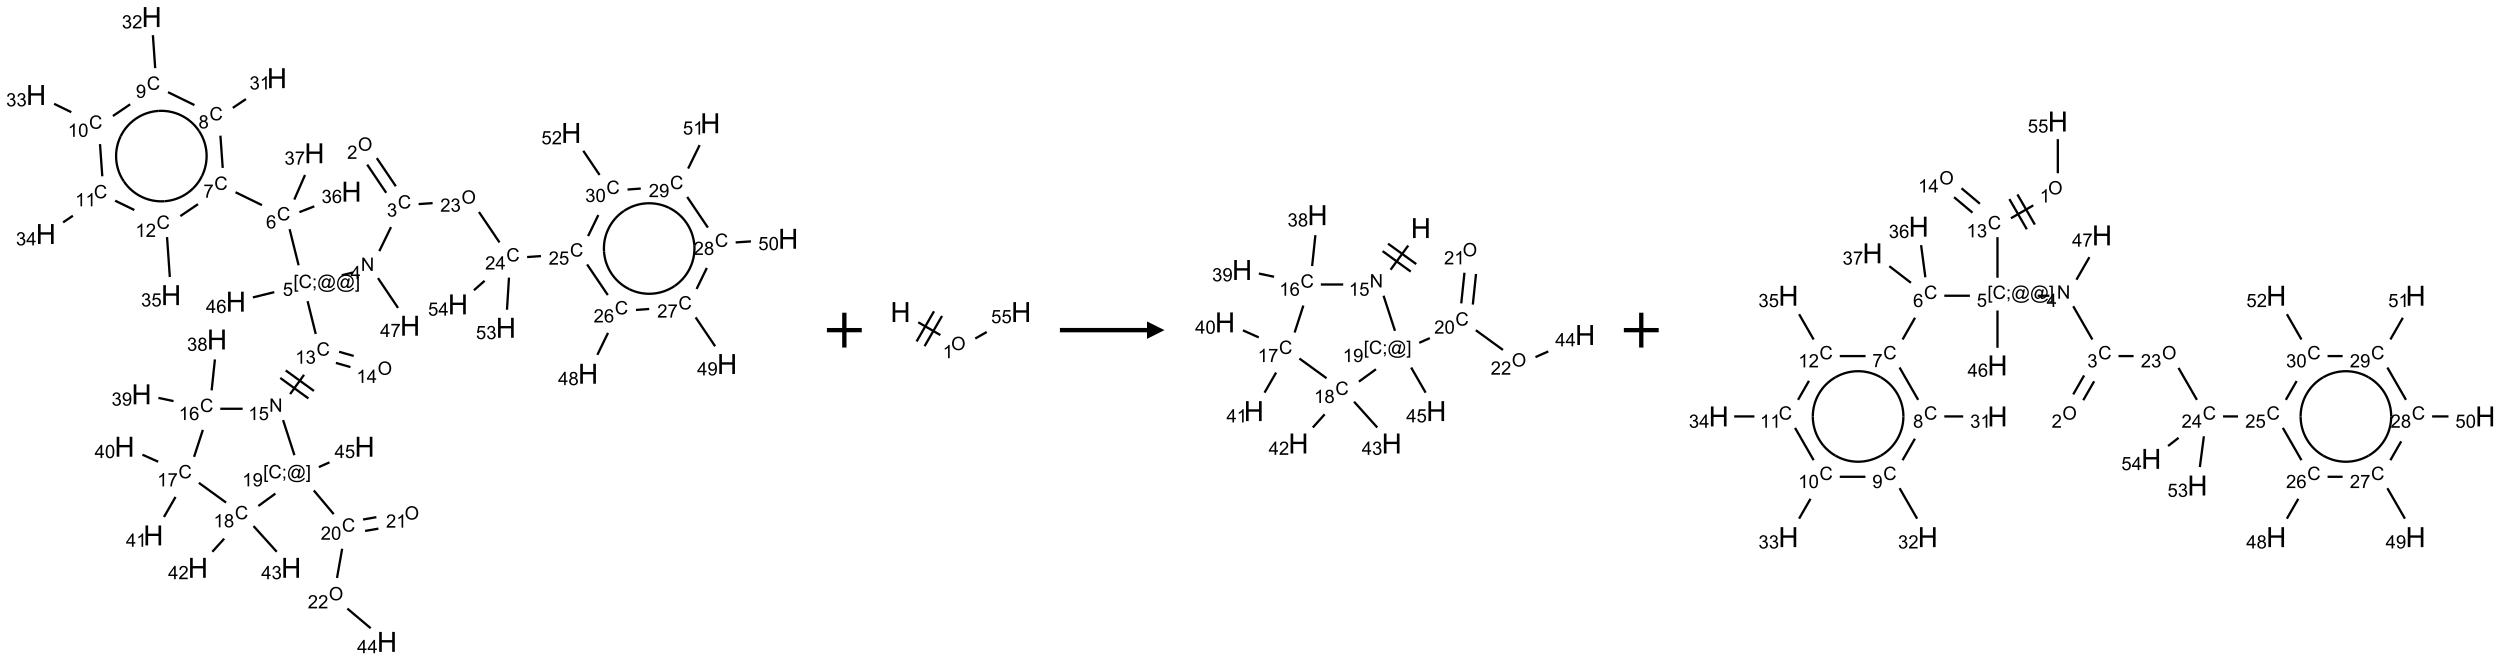 <?xml version="1.0" encoding="UTF-8"?>
<svg xmlns="http://www.w3.org/2000/svg" xmlns:xlink="http://www.w3.org/1999/xlink" width="1435" height="379" viewBox="0 0 1435 379">
<defs>
<g>
<g id="glyph-0-0">
<path d="M 1.332 0 L 1.332 -6.668 L 6.668 -6.668 L 6.668 0 Z M 1.5 -0.168 L 6.5 -0.168 L 6.5 -6.5 L 1.5 -6.5 Z M 1.5 -0.168 "/>
</g>
<g id="glyph-0-1">
<path d="M 0.516 -3.719 C 0.516 -4.984 0.855 -5.977 1.535 -6.695 C 2.215 -7.414 3.094 -7.77 4.172 -7.77 C 4.875 -7.77 5.512 -7.602 6.078 -7.266 C 6.645 -6.93 7.074 -6.461 7.371 -5.855 C 7.668 -5.254 7.816 -4.57 7.816 -3.809 C 7.816 -3.035 7.66 -2.34 7.348 -1.73 C 7.035 -1.117 6.594 -0.656 6.02 -0.34 C 5.449 -0.027 4.828 0.129 4.168 0.129 C 3.449 0.129 2.805 -0.043 2.238 -0.391 C 1.672 -0.738 1.246 -1.211 0.953 -1.812 C 0.66 -2.414 0.516 -3.047 0.516 -3.719 Z M 1.559 -3.703 C 1.559 -2.781 1.805 -2.059 2.301 -1.527 C 2.793 -1 3.414 -0.734 4.16 -0.734 C 4.922 -0.734 5.547 -1 6.039 -1.535 C 6.531 -2.07 6.777 -2.828 6.777 -3.812 C 6.777 -4.434 6.672 -4.977 6.461 -5.441 C 6.25 -5.902 5.945 -6.262 5.539 -6.52 C 5.133 -6.773 4.68 -6.902 4.176 -6.902 C 3.461 -6.902 2.848 -6.656 2.332 -6.164 C 1.816 -5.672 1.559 -4.852 1.559 -3.703 Z M 1.559 -3.703 "/>
</g>
<g id="glyph-0-2">
<path d="M 5.371 -0.902 L 5.371 0 L 0.324 0 C 0.316 -0.227 0.352 -0.441 0.434 -0.652 C 0.562 -0.996 0.766 -1.332 1.051 -1.668 C 1.332 -2 1.742 -2.387 2.277 -2.824 C 3.105 -3.504 3.668 -4.043 3.957 -4.441 C 4.25 -4.84 4.395 -5.215 4.395 -5.566 C 4.395 -5.938 4.262 -6.254 3.996 -6.508 C 3.73 -6.762 3.387 -6.891 2.957 -6.891 C 2.508 -6.891 2.145 -6.754 1.875 -6.484 C 1.605 -6.215 1.469 -5.84 1.465 -5.359 L 0.5 -5.457 C 0.566 -6.176 0.812 -6.727 1.246 -7.102 C 1.676 -7.477 2.254 -7.668 2.98 -7.668 C 3.711 -7.668 4.293 -7.465 4.719 -7.059 C 5.145 -6.652 5.359 -6.148 5.359 -5.547 C 5.359 -5.242 5.297 -4.941 5.172 -4.645 C 5.047 -4.352 4.84 -4.039 4.551 -3.715 C 4.262 -3.387 3.777 -2.938 3.105 -2.371 C 2.543 -1.898 2.18 -1.578 2.02 -1.41 C 1.859 -1.242 1.73 -1.07 1.625 -0.902 Z M 5.371 -0.902 "/>
</g>
<g id="glyph-0-3">
<path d="M 6.27 -2.676 L 7.281 -2.422 C 7.07 -1.594 6.688 -0.961 6.137 -0.523 C 5.586 -0.086 4.914 0.129 4.121 0.129 C 3.297 0.129 2.629 -0.039 2.113 -0.371 C 1.598 -0.707 1.203 -1.191 0.934 -1.828 C 0.664 -2.465 0.531 -3.145 0.531 -3.875 C 0.531 -4.672 0.684 -5.363 0.988 -5.957 C 1.293 -6.547 1.723 -6.996 2.285 -7.305 C 2.844 -7.613 3.461 -7.766 4.137 -7.766 C 4.898 -7.766 5.543 -7.57 6.062 -7.184 C 6.582 -6.793 6.945 -6.246 7.152 -5.543 L 6.156 -5.309 C 5.98 -5.863 5.723 -6.266 5.387 -6.52 C 5.051 -6.773 4.625 -6.902 4.113 -6.902 C 3.527 -6.902 3.039 -6.762 2.645 -6.48 C 2.25 -6.199 1.973 -5.82 1.812 -5.348 C 1.652 -4.871 1.574 -4.383 1.574 -3.879 C 1.574 -3.23 1.668 -2.664 1.855 -2.18 C 2.047 -1.695 2.34 -1.332 2.738 -1.094 C 3.137 -0.855 3.57 -0.734 4.035 -0.734 C 4.602 -0.734 5.082 -0.898 5.473 -1.223 C 5.867 -1.551 6.133 -2.035 6.27 -2.676 Z M 6.27 -2.676 "/>
</g>
<g id="glyph-0-4">
<path d="M 0.449 -2.016 L 1.387 -2.141 C 1.492 -1.609 1.676 -1.227 1.934 -0.992 C 2.191 -0.758 2.508 -0.641 2.879 -0.641 C 3.32 -0.641 3.695 -0.793 3.996 -1.098 C 4.301 -1.402 4.453 -1.781 4.453 -2.234 C 4.453 -2.664 4.312 -3.02 4.031 -3.301 C 3.75 -3.578 3.391 -3.719 2.957 -3.719 C 2.781 -3.719 2.562 -3.684 2.297 -3.613 L 2.402 -4.438 C 2.465 -4.43 2.516 -4.426 2.551 -4.426 C 2.949 -4.426 3.312 -4.531 3.629 -4.738 C 3.949 -4.949 4.109 -5.27 4.109 -5.703 C 4.109 -6.047 3.992 -6.332 3.762 -6.559 C 3.527 -6.785 3.227 -6.895 2.859 -6.895 C 2.496 -6.895 2.191 -6.781 1.949 -6.551 C 1.707 -6.324 1.547 -5.98 1.48 -5.52 L 0.543 -5.688 C 0.656 -6.316 0.918 -6.805 1.324 -7.148 C 1.73 -7.492 2.234 -7.668 2.84 -7.668 C 3.254 -7.668 3.641 -7.578 3.988 -7.398 C 4.34 -7.219 4.609 -6.977 4.793 -6.668 C 4.98 -6.359 5.074 -6.031 5.074 -5.684 C 5.074 -5.352 4.984 -5.051 4.809 -4.781 C 4.629 -4.512 4.367 -4.297 4.02 -4.137 C 4.473 -4.031 4.824 -3.816 5.074 -3.488 C 5.324 -3.16 5.449 -2.75 5.449 -2.254 C 5.449 -1.59 5.203 -1.023 4.719 -0.559 C 4.234 -0.098 3.617 0.137 2.875 0.137 C 2.203 0.137 1.648 -0.062 1.207 -0.465 C 0.762 -0.863 0.512 -1.379 0.449 -2.016 Z M 0.449 -2.016 "/>
</g>
<g id="glyph-0-5">
<path d="M 0.812 0 L 0.812 -7.637 L 1.848 -7.637 L 5.859 -1.641 L 5.859 -7.637 L 6.828 -7.637 L 6.828 0 L 5.793 0 L 1.781 -6 L 1.781 0 Z M 0.812 0 "/>
</g>
<g id="glyph-0-6">
<path d="M 3.449 0 L 3.449 -1.828 L 0.137 -1.828 L 0.137 -2.688 L 3.621 -7.637 L 4.387 -7.637 L 4.387 -2.688 L 5.418 -2.688 L 5.418 -1.828 L 4.387 -1.828 L 4.387 0 Z M 3.449 -2.688 L 3.449 -6.129 L 1.059 -2.688 Z M 3.449 -2.688 "/>
</g>
<g id="glyph-0-7">
<path d="M 0.723 2.121 L 0.723 -7.637 L 2.793 -7.637 L 2.793 -6.859 L 1.66 -6.859 L 1.66 1.344 L 2.793 1.344 L 2.793 2.121 Z M 0.723 2.121 "/>
</g>
<g id="glyph-0-8">
<path d="M 0.949 -4.465 L 0.949 -5.531 L 2.016 -5.531 L 2.016 -4.465 Z M 0.949 0 L 0.949 -1.066 L 2.016 -1.066 L 2.016 0 C 2.016 0.391 1.945 0.711 1.809 0.949 C 1.668 1.191 1.449 1.379 1.145 1.512 L 0.887 1.109 C 1.082 1.023 1.23 0.895 1.324 0.727 C 1.418 0.559 1.469 0.316 1.48 0 Z M 0.949 0 "/>
</g>
<g id="glyph-0-9">
<path d="M 6.047 -0.848 C 5.82 -0.59 5.57 -0.379 5.289 -0.223 C 5.008 -0.062 4.73 0.016 4.449 0.016 C 4.141 0.016 3.84 -0.074 3.547 -0.254 C 3.254 -0.434 3.02 -0.715 2.836 -1.09 C 2.652 -1.465 2.562 -1.875 2.562 -2.324 C 2.562 -2.875 2.703 -3.43 2.988 -3.98 C 3.27 -4.535 3.621 -4.953 4.043 -5.23 C 4.461 -5.508 4.871 -5.645 5.266 -5.645 C 5.566 -5.645 5.855 -5.566 6.129 -5.41 C 6.402 -5.25 6.641 -5.012 6.84 -4.688 L 7.016 -5.496 L 7.949 -5.496 L 7.199 -2 C 7.094 -1.516 7.043 -1.246 7.043 -1.191 C 7.043 -1.098 7.078 -1.02 7.148 -0.949 C 7.219 -0.883 7.305 -0.848 7.406 -0.848 C 7.59 -0.848 7.832 -0.953 8.129 -1.168 C 8.527 -1.445 8.84 -1.816 9.07 -2.285 C 9.301 -2.75 9.418 -3.234 9.418 -3.73 C 9.418 -4.309 9.27 -4.852 8.973 -5.355 C 8.676 -5.859 8.23 -6.262 7.645 -6.562 C 7.055 -6.863 6.406 -7.016 5.691 -7.016 C 4.879 -7.016 4.137 -6.824 3.465 -6.445 C 2.793 -6.066 2.273 -5.52 1.902 -4.809 C 1.535 -4.098 1.348 -3.34 1.348 -2.527 C 1.348 -1.676 1.535 -0.941 1.902 -0.328 C 2.273 0.285 2.809 0.742 3.508 1.035 C 4.207 1.328 4.984 1.473 5.832 1.473 C 6.742 1.473 7.504 1.32 8.121 1.016 C 8.734 0.711 9.195 0.34 9.5 -0.098 L 10.441 -0.098 C 10.266 0.266 9.961 0.637 9.531 1.016 C 9.102 1.395 8.59 1.695 7.996 1.914 C 7.402 2.133 6.688 2.246 5.848 2.246 C 5.078 2.246 4.367 2.145 3.715 1.949 C 3.066 1.75 2.512 1.453 2.051 1.055 C 1.594 0.656 1.25 0.199 1.016 -0.316 C 0.723 -0.973 0.578 -1.684 0.578 -2.441 C 0.578 -3.289 0.75 -4.098 1.098 -4.863 C 1.523 -5.805 2.125 -6.527 2.902 -7.027 C 3.684 -7.527 4.629 -7.777 5.738 -7.777 C 6.602 -7.777 7.375 -7.602 8.059 -7.246 C 8.746 -6.895 9.285 -6.371 9.684 -5.672 C 10.02 -5.07 10.188 -4.418 10.188 -3.715 C 10.188 -2.707 9.832 -1.812 9.125 -1.031 C 8.492 -0.328 7.801 0.02 7.051 0.02 C 6.812 0.02 6.617 -0.016 6.473 -0.09 C 6.324 -0.16 6.215 -0.266 6.145 -0.402 C 6.102 -0.488 6.066 -0.637 6.047 -0.848 Z M 3.527 -2.262 C 3.527 -1.785 3.641 -1.414 3.863 -1.152 C 4.09 -0.887 4.348 -0.754 4.641 -0.754 C 4.836 -0.754 5.039 -0.812 5.254 -0.93 C 5.469 -1.047 5.676 -1.219 5.871 -1.449 C 6.066 -1.676 6.23 -1.969 6.355 -2.32 C 6.48 -2.672 6.543 -3.027 6.543 -3.379 C 6.543 -3.852 6.426 -4.219 6.191 -4.48 C 5.957 -4.738 5.672 -4.871 5.332 -4.871 C 5.109 -4.871 4.902 -4.812 4.707 -4.699 C 4.512 -4.586 4.32 -4.406 4.137 -4.156 C 3.953 -3.906 3.805 -3.602 3.691 -3.246 C 3.582 -2.887 3.527 -2.559 3.527 -2.262 Z M 3.527 -2.262 "/>
</g>
<g id="glyph-0-10">
<path d="M 2.27 2.121 L 0.203 2.121 L 0.203 1.344 L 1.332 1.344 L 1.332 -6.859 L 0.203 -6.859 L 0.203 -7.637 L 2.27 -7.637 Z M 2.27 2.121 "/>
</g>
<g id="glyph-0-11">
<path d="M 0.441 -2 L 1.426 -2.082 C 1.5 -1.605 1.668 -1.242 1.934 -1.004 C 2.199 -0.762 2.52 -0.641 2.895 -0.641 C 3.348 -0.641 3.73 -0.812 4.043 -1.152 C 4.355 -1.492 4.512 -1.941 4.512 -2.504 C 4.512 -3.039 4.359 -3.461 4.059 -3.77 C 3.758 -4.078 3.367 -4.234 2.879 -4.234 C 2.578 -4.234 2.305 -4.164 2.062 -4.027 C 1.82 -3.891 1.629 -3.715 1.488 -3.496 L 0.609 -3.609 L 1.348 -7.531 L 5.145 -7.531 L 5.145 -6.637 L 2.098 -6.637 L 1.688 -4.582 C 2.145 -4.902 2.625 -5.062 3.129 -5.062 C 3.797 -5.062 4.359 -4.832 4.816 -4.371 C 5.277 -3.91 5.504 -3.312 5.504 -2.59 C 5.504 -1.898 5.305 -1.301 4.902 -0.797 C 4.41 -0.18 3.742 0.129 2.895 0.129 C 2.199 0.129 1.633 -0.062 1.195 -0.453 C 0.758 -0.844 0.504 -1.359 0.441 -2 Z M 0.441 -2 "/>
</g>
<g id="glyph-0-12">
<path d="M 5.309 -5.766 L 4.375 -5.691 C 4.293 -6.059 4.172 -6.328 4.02 -6.496 C 3.766 -6.762 3.453 -6.895 3.082 -6.895 C 2.785 -6.895 2.523 -6.812 2.297 -6.645 C 2 -6.43 1.77 -6.117 1.598 -5.703 C 1.43 -5.289 1.34 -4.703 1.332 -3.938 C 1.559 -4.281 1.836 -4.535 2.16 -4.703 C 2.488 -4.871 2.828 -4.953 3.188 -4.953 C 3.812 -4.953 4.344 -4.723 4.785 -4.262 C 5.223 -3.801 5.441 -3.207 5.441 -2.48 C 5.441 -2 5.34 -1.555 5.133 -1.145 C 4.926 -0.73 4.641 -0.418 4.281 -0.199 C 3.922 0.02 3.512 0.129 3.051 0.129 C 2.27 0.129 1.633 -0.156 1.141 -0.73 C 0.648 -1.305 0.402 -2.254 0.402 -3.574 C 0.402 -5.051 0.672 -6.121 1.219 -6.793 C 1.695 -7.375 2.336 -7.668 3.141 -7.668 C 3.742 -7.668 4.234 -7.5 4.617 -7.16 C 5 -6.824 5.23 -6.359 5.309 -5.766 Z M 1.48 -2.473 C 1.48 -2.152 1.547 -1.844 1.684 -1.547 C 1.82 -1.25 2.016 -1.027 2.262 -0.871 C 2.508 -0.719 2.766 -0.641 3.035 -0.641 C 3.434 -0.641 3.773 -0.801 4.059 -1.121 C 4.344 -1.441 4.484 -1.875 4.484 -2.422 C 4.484 -2.949 4.344 -3.367 4.062 -3.668 C 3.781 -3.973 3.426 -4.125 3 -4.125 C 2.578 -4.125 2.219 -3.973 1.922 -3.668 C 1.625 -3.363 1.48 -2.969 1.48 -2.473 Z M 1.48 -2.473 "/>
</g>
<g id="glyph-0-13">
<path d="M 0.504 -6.637 L 0.504 -7.535 L 5.449 -7.535 L 5.449 -6.809 C 4.961 -6.289 4.48 -5.602 4.004 -4.746 C 3.527 -3.887 3.156 -3.004 2.895 -2.098 C 2.707 -1.461 2.59 -0.762 2.535 0 L 1.574 0 C 1.582 -0.602 1.703 -1.328 1.926 -2.176 C 2.152 -3.027 2.477 -3.848 2.898 -4.637 C 3.32 -5.426 3.77 -6.094 4.246 -6.637 Z M 0.504 -6.637 "/>
</g>
<g id="glyph-0-14">
<path d="M 1.887 -4.141 C 1.496 -4.281 1.207 -4.484 1.02 -4.75 C 0.832 -5.016 0.738 -5.328 0.738 -5.699 C 0.738 -6.254 0.938 -6.719 1.34 -7.098 C 1.738 -7.477 2.27 -7.668 2.934 -7.668 C 3.598 -7.668 4.137 -7.473 4.543 -7.086 C 4.949 -6.699 5.152 -6.227 5.152 -5.672 C 5.152 -5.316 5.059 -5.008 4.871 -4.746 C 4.688 -4.484 4.406 -4.281 4.027 -4.141 C 4.496 -3.988 4.852 -3.742 5.098 -3.402 C 5.34 -3.062 5.465 -2.656 5.465 -2.184 C 5.465 -1.531 5.234 -0.98 4.77 -0.535 C 4.309 -0.09 3.703 0.129 2.949 0.129 C 2.195 0.129 1.586 -0.094 1.125 -0.539 C 0.664 -0.984 0.434 -1.543 0.434 -2.207 C 0.434 -2.703 0.559 -3.121 0.809 -3.457 C 1.062 -3.793 1.422 -4.02 1.887 -4.141 Z M 1.699 -5.73 C 1.699 -5.367 1.812 -5.074 2.047 -4.844 C 2.281 -4.613 2.582 -4.5 2.953 -4.5 C 3.312 -4.5 3.609 -4.613 3.84 -4.84 C 4.07 -5.066 4.188 -5.348 4.188 -5.676 C 4.188 -6.02 4.07 -6.309 3.832 -6.543 C 3.594 -6.777 3.297 -6.895 2.941 -6.895 C 2.586 -6.895 2.289 -6.781 2.051 -6.551 C 1.816 -6.324 1.699 -6.047 1.699 -5.73 Z M 1.395 -2.203 C 1.395 -1.938 1.461 -1.676 1.586 -1.426 C 1.711 -1.176 1.902 -0.984 2.152 -0.848 C 2.402 -0.711 2.672 -0.641 2.957 -0.641 C 3.406 -0.641 3.777 -0.785 4.066 -1.074 C 4.359 -1.363 4.504 -1.727 4.504 -2.172 C 4.504 -2.625 4.355 -2.996 4.055 -3.293 C 3.754 -3.586 3.379 -3.734 2.926 -3.734 C 2.484 -3.734 2.121 -3.59 1.832 -3.297 C 1.543 -3.004 1.395 -2.641 1.395 -2.203 Z M 1.395 -2.203 "/>
</g>
<g id="glyph-0-15">
<path d="M 3.973 0 L 3.035 0 L 3.035 -5.973 C 2.809 -5.758 2.516 -5.543 2.148 -5.328 C 1.781 -5.113 1.453 -4.953 1.16 -4.844 L 1.16 -5.75 C 1.684 -5.996 2.145 -6.297 2.535 -6.645 C 2.93 -6.996 3.207 -7.336 3.371 -7.668 L 3.973 -7.668 Z M 3.973 0 "/>
</g>
<g id="glyph-0-16">
<path d="M 0.582 -1.766 L 1.484 -1.848 C 1.562 -1.426 1.707 -1.117 1.922 -0.926 C 2.137 -0.734 2.414 -0.641 2.75 -0.641 C 3.039 -0.641 3.289 -0.707 3.508 -0.84 C 3.727 -0.973 3.902 -1.148 4.043 -1.367 C 4.18 -1.586 4.297 -1.887 4.391 -2.262 C 4.484 -2.637 4.531 -3.016 4.531 -3.406 C 4.531 -3.449 4.531 -3.512 4.527 -3.594 C 4.34 -3.297 4.082 -3.055 3.758 -2.867 C 3.434 -2.68 3.082 -2.59 2.703 -2.59 C 2.07 -2.59 1.535 -2.816 1.098 -3.277 C 0.66 -3.734 0.441 -4.34 0.441 -5.09 C 0.441 -5.863 0.672 -6.484 1.129 -6.957 C 1.586 -7.43 2.156 -7.668 2.844 -7.668 C 3.34 -7.668 3.793 -7.531 4.207 -7.266 C 4.617 -7 4.93 -6.617 5.145 -6.121 C 5.355 -5.629 5.465 -4.91 5.465 -3.973 C 5.465 -2.996 5.359 -2.223 5.145 -1.645 C 4.934 -1.066 4.617 -0.625 4.199 -0.324 C 3.781 -0.02 3.293 0.129 2.73 0.129 C 2.133 0.129 1.645 -0.035 1.266 -0.367 C 0.887 -0.699 0.66 -1.164 0.582 -1.766 Z M 4.422 -5.137 C 4.422 -5.676 4.277 -6.102 3.992 -6.418 C 3.707 -6.734 3.359 -6.891 2.957 -6.891 C 2.543 -6.891 2.18 -6.719 1.871 -6.379 C 1.562 -6.039 1.406 -5.598 1.406 -5.059 C 1.406 -4.57 1.555 -4.176 1.848 -3.871 C 2.141 -3.566 2.5 -3.418 2.934 -3.418 C 3.367 -3.418 3.723 -3.57 4.004 -3.871 C 4.281 -4.176 4.422 -4.598 4.422 -5.137 Z M 4.422 -5.137 "/>
</g>
<g id="glyph-0-17">
<path d="M 0.441 -3.766 C 0.441 -4.668 0.535 -5.395 0.723 -5.945 C 0.906 -6.496 1.184 -6.922 1.551 -7.219 C 1.918 -7.516 2.375 -7.668 2.934 -7.668 C 3.344 -7.668 3.703 -7.586 4.012 -7.418 C 4.32 -7.254 4.574 -7.016 4.777 -6.707 C 4.977 -6.395 5.137 -6.016 5.25 -5.57 C 5.363 -5.125 5.422 -4.523 5.422 -3.766 C 5.422 -2.871 5.328 -2.148 5.145 -1.598 C 4.961 -1.047 4.688 -0.621 4.32 -0.32 C 3.953 -0.02 3.492 0.129 2.934 0.129 C 2.195 0.129 1.617 -0.133 1.199 -0.66 C 0.695 -1.297 0.441 -2.332 0.441 -3.766 Z M 1.406 -3.766 C 1.406 -2.512 1.555 -1.68 1.848 -1.262 C 2.141 -0.848 2.5 -0.641 2.934 -0.641 C 3.363 -0.641 3.727 -0.848 4.02 -1.266 C 4.312 -1.684 4.457 -2.516 4.457 -3.766 C 4.457 -5.023 4.312 -5.859 4.02 -6.27 C 3.727 -6.684 3.359 -6.891 2.922 -6.891 C 2.492 -6.891 2.148 -6.707 1.891 -6.344 C 1.566 -5.879 1.406 -5.02 1.406 -3.766 Z M 1.406 -3.766 "/>
</g>
<g id="glyph-1-0">
<path d="M 2 0 L 2 -10 L 10 -10 L 10 0 Z M 2.25 -0.25 L 9.75 -0.25 L 9.75 -9.75 L 2.25 -9.75 Z M 2.25 -0.25 "/>
</g>
<g id="glyph-1-1">
<path d="M 1.281 0 L 1.281 -11.453 L 2.797 -11.453 L 2.797 -6.75 L 8.75 -6.75 L 8.75 -11.453 L 10.266 -11.453 L 10.266 0 L 8.75 0 L 8.75 -5.398 L 2.797 -5.398 L 2.797 0 Z M 1.281 0 "/>
</g>
</g>
</defs>
<path fill="none" stroke-width="0.033" stroke-linecap="butt" stroke-linejoin="miter" stroke="rgb(0%, 0%, 0%)" stroke-opacity="1" stroke-miterlimit="10" d="M 4.751 2.117 L 5.024 2.522 " transform="matrix(40, 0, 0, 40, 20.719, 9.795)"/>
<path fill="none" stroke-width="0.033" stroke-linecap="butt" stroke-linejoin="miter" stroke="rgb(0%, 0%, 0%)" stroke-opacity="1" stroke-miterlimit="10" d="M 4.889 2.024 L 5.162 2.428 " transform="matrix(40, 0, 0, 40, 20.719, 9.795)"/>
<path fill="none" stroke-width="0.033" stroke-linecap="butt" stroke-linejoin="miter" stroke="rgb(0%, 0%, 0%)" stroke-opacity="1" stroke-miterlimit="10" d="M 5.093 3.014 L 4.925 3.359 " transform="matrix(40, 0, 0, 40, 20.719, 9.795)"/>
<path fill="none" stroke-width="0.033" stroke-linecap="butt" stroke-linejoin="miter" stroke="rgb(0%, 0%, 0%)" stroke-opacity="1" stroke-miterlimit="10" d="M 4.548 3.665 L 4.386 3.705 " transform="matrix(40, 0, 0, 40, 20.719, 9.795)"/>
<path fill="none" stroke-width="0.033" stroke-linecap="butt" stroke-linejoin="miter" stroke="rgb(0%, 0%, 0%)" stroke-opacity="1" stroke-miterlimit="10" d="M 3.767 3.562 L 3.638 3.044 " transform="matrix(40, 0, 0, 40, 20.719, 9.795)"/>
<path fill="none" stroke-width="0.033" stroke-linecap="butt" stroke-linejoin="miter" stroke="rgb(0%, 0%, 0%)" stroke-opacity="1" stroke-miterlimit="10" d="M 3.241 2.699 L 2.862 2.514 " transform="matrix(40, 0, 0, 40, 20.719, 9.795)"/>
<path fill="none" stroke-width="0.033" stroke-linecap="butt" stroke-linejoin="miter" stroke="rgb(0%, 0%, 0%)" stroke-opacity="1" stroke-miterlimit="10" d="M 2.678 2.165 L 2.645 1.702 " transform="matrix(40, 0, 0, 40, 20.719, 9.795)"/>
<path fill="none" stroke-width="0.033" stroke-linecap="butt" stroke-linejoin="miter" stroke="rgb(0%, 0%, 0%)" stroke-opacity="1" stroke-miterlimit="10" d="M 2.823 1.303 L 3.011 1.177 " transform="matrix(40, 0, 0, 40, 20.719, 9.795)"/>
<path fill="none" stroke-width="0.033" stroke-linecap="butt" stroke-linejoin="miter" stroke="rgb(0%, 0%, 0%)" stroke-opacity="1" stroke-miterlimit="10" d="M 2.272 1.263 L 1.893 1.078 " transform="matrix(40, 0, 0, 40, 20.719, 9.795)"/>
<path fill="none" stroke-width="0.033" stroke-linecap="butt" stroke-linejoin="miter" stroke="rgb(0%, 0%, 0%)" stroke-opacity="1" stroke-miterlimit="10" d="M 1.709 0.733 L 1.676 0.26 " transform="matrix(40, 0, 0, 40, 20.719, 9.795)"/>
<path fill="none" stroke-width="0.033" stroke-linecap="butt" stroke-linejoin="miter" stroke="rgb(0%, 0%, 0%)" stroke-opacity="1" stroke-miterlimit="10" d="M 1.35 1.252 L 1.102 1.42 " transform="matrix(40, 0, 0, 40, 20.719, 9.795)"/>
<path fill="none" stroke-width="0.033" stroke-linecap="butt" stroke-linejoin="miter" stroke="rgb(0%, 0%, 0%)" stroke-opacity="1" stroke-miterlimit="10" d="M 0.505 1.365 L 0.259 1.245 " transform="matrix(40, 0, 0, 40, 20.719, 9.795)"/>
<path fill="none" stroke-width="0.033" stroke-linecap="butt" stroke-linejoin="miter" stroke="rgb(0%, 0%, 0%)" stroke-opacity="1" stroke-miterlimit="10" d="M 0.917 1.823 L 0.95 2.285 " transform="matrix(40, 0, 0, 40, 20.719, 9.795)"/>
<path fill="none" stroke-width="0.033" stroke-linecap="butt" stroke-linejoin="miter" stroke="rgb(0%, 0%, 0%)" stroke-opacity="1" stroke-miterlimit="10" d="M 0.528 2.851 L 0.388 2.946 " transform="matrix(40, 0, 0, 40, 20.719, 9.795)"/>
<path fill="none" stroke-width="0.033" stroke-linecap="butt" stroke-linejoin="miter" stroke="rgb(0%, 0%, 0%)" stroke-opacity="1" stroke-miterlimit="10" d="M 1.134 2.635 L 1.41 2.769 " transform="matrix(40, 0, 0, 40, 20.719, 9.795)"/>
<path fill="none" stroke-width="0.033" stroke-linecap="butt" stroke-linejoin="miter" stroke="rgb(0%, 0%, 0%)" stroke-opacity="1" stroke-miterlimit="10" d="M 2.07 2.856 L 2.323 2.685 " transform="matrix(40, 0, 0, 40, 20.719, 9.795)"/>
<path fill="none" stroke-width="0.033" stroke-linecap="butt" stroke-linejoin="miter" stroke="rgb(0%, 0%, 0%)" stroke-opacity="1" stroke-miterlimit="10" d="M 1.879 3.157 L 1.919 3.73 " transform="matrix(40, 0, 0, 40, 20.719, 9.795)"/>
<path fill="none" stroke-width="0.033" stroke-linecap="butt" stroke-linejoin="miter" stroke="rgb(0%, 0%, 0%)" stroke-opacity="1" stroke-miterlimit="10" d="M 3.779 2.799 L 3.992 2.716 " transform="matrix(40, 0, 0, 40, 20.719, 9.795)"/>
<path fill="none" stroke-width="0.033" stroke-linecap="butt" stroke-linejoin="miter" stroke="rgb(0%, 0%, 0%)" stroke-opacity="1" stroke-miterlimit="10" d="M 3.705 2.619 L 3.859 2.266 " transform="matrix(40, 0, 0, 40, 20.719, 9.795)"/>
<path fill="none" stroke-width="0.033" stroke-linecap="butt" stroke-linejoin="miter" stroke="rgb(0%, 0%, 0%)" stroke-opacity="1" stroke-miterlimit="10" d="M 3.896 4.077 L 4.013 4.548 " transform="matrix(40, 0, 0, 40, 20.719, 9.795)"/>
<path fill="none" stroke-width="0.033" stroke-linecap="butt" stroke-linejoin="miter" stroke="rgb(0%, 0%, 0%)" stroke-opacity="1" stroke-miterlimit="10" d="M 4.302 4.963 L 4.511 5.023 " transform="matrix(40, 0, 0, 40, 20.719, 9.795)"/>
<path fill="none" stroke-width="0.033" stroke-linecap="butt" stroke-linejoin="miter" stroke="rgb(0%, 0%, 0%)" stroke-opacity="1" stroke-miterlimit="10" d="M 4.348 4.803 L 4.557 4.863 " transform="matrix(40, 0, 0, 40, 20.719, 9.795)"/>
<path fill="none" stroke-width="0.033" stroke-linecap="butt" stroke-linejoin="miter" stroke="rgb(0%, 0%, 0%)" stroke-opacity="1" stroke-miterlimit="10" d="M 3.845 5.134 L 3.645 5.41 " transform="matrix(40, 0, 0, 40, 20.719, 9.795)"/>
<path fill="none" stroke-width="0.033" stroke-linecap="butt" stroke-linejoin="miter" stroke="rgb(0%, 0%, 0%)" stroke-opacity="1" stroke-miterlimit="10" d="M 3.504 5.179 L 3.908 5.473 " transform="matrix(40, 0, 0, 40, 20.719, 9.795)"/>
<path fill="none" stroke-width="0.033" stroke-linecap="butt" stroke-linejoin="miter" stroke="rgb(0%, 0%, 0%)" stroke-opacity="1" stroke-miterlimit="10" d="M 3.582 5.071 L 3.987 5.365 " transform="matrix(40, 0, 0, 40, 20.719, 9.795)"/>
<path fill="none" stroke-width="0.033" stroke-linecap="butt" stroke-linejoin="miter" stroke="rgb(0%, 0%, 0%)" stroke-opacity="1" stroke-miterlimit="10" d="M 2.964 5.621 L 2.643 5.621 " transform="matrix(40, 0, 0, 40, 20.719, 9.795)"/>
<path fill="none" stroke-width="0.033" stroke-linecap="butt" stroke-linejoin="miter" stroke="rgb(0%, 0%, 0%)" stroke-opacity="1" stroke-miterlimit="10" d="M 2.519 5.357 L 2.566 4.913 " transform="matrix(40, 0, 0, 40, 20.719, 9.795)"/>
<path fill="none" stroke-width="0.033" stroke-linecap="butt" stroke-linejoin="miter" stroke="rgb(0%, 0%, 0%)" stroke-opacity="1" stroke-miterlimit="10" d="M 1.972 5.511 L 1.755 5.465 " transform="matrix(40, 0, 0, 40, 20.719, 9.795)"/>
<path fill="none" stroke-width="0.033" stroke-linecap="butt" stroke-linejoin="miter" stroke="rgb(0%, 0%, 0%)" stroke-opacity="1" stroke-miterlimit="10" d="M 2.393 5.924 L 2.267 6.311 " transform="matrix(40, 0, 0, 40, 20.719, 9.795)"/>
<path fill="none" stroke-width="0.033" stroke-linecap="butt" stroke-linejoin="miter" stroke="rgb(0%, 0%, 0%)" stroke-opacity="1" stroke-miterlimit="10" d="M 1.752 6.381 L 1.526 6.28 " transform="matrix(40, 0, 0, 40, 20.719, 9.795)"/>
<path fill="none" stroke-width="0.033" stroke-linecap="butt" stroke-linejoin="miter" stroke="rgb(0%, 0%, 0%)" stroke-opacity="1" stroke-miterlimit="10" d="M 2.001 6.886 L 1.835 7.174 " transform="matrix(40, 0, 0, 40, 20.719, 9.795)"/>
<path fill="none" stroke-width="0.033" stroke-linecap="butt" stroke-linejoin="miter" stroke="rgb(0%, 0%, 0%)" stroke-opacity="1" stroke-miterlimit="10" d="M 2.336 6.684 L 2.726 6.967 " transform="matrix(40, 0, 0, 40, 20.719, 9.795)"/>
<path fill="none" stroke-width="0.033" stroke-linecap="butt" stroke-linejoin="miter" stroke="rgb(0%, 0%, 0%)" stroke-opacity="1" stroke-miterlimit="10" d="M 2.699 7.485 L 2.529 7.673 " transform="matrix(40, 0, 0, 40, 20.719, 9.795)"/>
<path fill="none" stroke-width="0.033" stroke-linecap="butt" stroke-linejoin="miter" stroke="rgb(0%, 0%, 0%)" stroke-opacity="1" stroke-miterlimit="10" d="M 3.12 7.304 L 3.453 7.673 " transform="matrix(40, 0, 0, 40, 20.719, 9.795)"/>
<path fill="none" stroke-width="0.033" stroke-linecap="butt" stroke-linejoin="miter" stroke="rgb(0%, 0%, 0%)" stroke-opacity="1" stroke-miterlimit="10" d="M 3.189 7.016 L 3.434 6.838 " transform="matrix(40, 0, 0, 40, 20.719, 9.795)"/>
<path fill="none" stroke-width="0.033" stroke-linecap="butt" stroke-linejoin="miter" stroke="rgb(0%, 0%, 0%)" stroke-opacity="1" stroke-miterlimit="10" d="M 3.707 6.287 L 3.544 5.783 " transform="matrix(40, 0, 0, 40, 20.719, 9.795)"/>
<path fill="none" stroke-width="0.033" stroke-linecap="butt" stroke-linejoin="miter" stroke="rgb(0%, 0%, 0%)" stroke-opacity="1" stroke-miterlimit="10" d="M 3.985 6.793 L 4.271 7.133 " transform="matrix(40, 0, 0, 40, 20.719, 9.795)"/>
<path fill="none" stroke-width="0.033" stroke-linecap="butt" stroke-linejoin="miter" stroke="rgb(0%, 0%, 0%)" stroke-opacity="1" stroke-miterlimit="10" d="M 4.721 7.374 L 4.912 7.341 " transform="matrix(40, 0, 0, 40, 20.719, 9.795)"/>
<path fill="none" stroke-width="0.033" stroke-linecap="butt" stroke-linejoin="miter" stroke="rgb(0%, 0%, 0%)" stroke-opacity="1" stroke-miterlimit="10" d="M 4.692 7.21 L 4.883 7.176 " transform="matrix(40, 0, 0, 40, 20.719, 9.795)"/>
<path fill="none" stroke-width="0.033" stroke-linecap="butt" stroke-linejoin="miter" stroke="rgb(0%, 0%, 0%)" stroke-opacity="1" stroke-miterlimit="10" d="M 4.392 7.63 L 4.318 8.049 " transform="matrix(40, 0, 0, 40, 20.719, 9.795)"/>
<path fill="none" stroke-width="0.033" stroke-linecap="butt" stroke-linejoin="miter" stroke="rgb(0%, 0%, 0%)" stroke-opacity="1" stroke-miterlimit="10" d="M 4.466 8.488 L 4.801 8.77 " transform="matrix(40, 0, 0, 40, 20.719, 9.795)"/>
<path fill="none" stroke-width="0.033" stroke-linecap="butt" stroke-linejoin="miter" stroke="rgb(0%, 0%, 0%)" stroke-opacity="1" stroke-miterlimit="10" d="M 4.057 6.458 L 4.21 6.39 " transform="matrix(40, 0, 0, 40, 20.719, 9.795)"/>
<path fill="none" stroke-width="0.033" stroke-linecap="butt" stroke-linejoin="miter" stroke="rgb(0%, 0%, 0%)" stroke-opacity="1" stroke-miterlimit="10" d="M 3.418 3.947 L 3.111 4.023 " transform="matrix(40, 0, 0, 40, 20.719, 9.795)"/>
<path fill="none" stroke-width="0.033" stroke-linecap="butt" stroke-linejoin="miter" stroke="rgb(0%, 0%, 0%)" stroke-opacity="1" stroke-miterlimit="10" d="M 4.906 3.746 L 5.194 4.174 " transform="matrix(40, 0, 0, 40, 20.719, 9.795)"/>
<path fill="none" stroke-width="0.033" stroke-linecap="butt" stroke-linejoin="miter" stroke="rgb(0%, 0%, 0%)" stroke-opacity="1" stroke-miterlimit="10" d="M 5.489 2.684 L 5.69 2.67 " transform="matrix(40, 0, 0, 40, 20.719, 9.795)"/>
<path fill="none" stroke-width="0.033" stroke-linecap="butt" stroke-linejoin="miter" stroke="rgb(0%, 0%, 0%)" stroke-opacity="1" stroke-miterlimit="10" d="M 6.355 2.797 L 6.65 3.234 " transform="matrix(40, 0, 0, 40, 20.719, 9.795)"/>
<path fill="none" stroke-width="0.033" stroke-linecap="butt" stroke-linejoin="miter" stroke="rgb(0%, 0%, 0%)" stroke-opacity="1" stroke-miterlimit="10" d="M 7.046 3.444 L 7.245 3.43 " transform="matrix(40, 0, 0, 40, 20.719, 9.795)"/>
<path fill="none" stroke-width="0.033" stroke-linecap="butt" stroke-linejoin="miter" stroke="rgb(0%, 0%, 0%)" stroke-opacity="1" stroke-miterlimit="10" d="M 7.907 3.55 L 8.204 3.989 " transform="matrix(40, 0, 0, 40, 20.719, 9.795)"/>
<path fill="none" stroke-width="0.033" stroke-linecap="butt" stroke-linejoin="miter" stroke="rgb(0%, 0%, 0%)" stroke-opacity="1" stroke-miterlimit="10" d="M 8.207 4.532 L 8.054 4.847 " transform="matrix(40, 0, 0, 40, 20.719, 9.795)"/>
<path fill="none" stroke-width="0.033" stroke-linecap="butt" stroke-linejoin="miter" stroke="rgb(0%, 0%, 0%)" stroke-opacity="1" stroke-miterlimit="10" d="M 8.608 4.203 L 8.798 4.189 " transform="matrix(40, 0, 0, 40, 20.719, 9.795)"/>
<path fill="none" stroke-width="0.033" stroke-linecap="butt" stroke-linejoin="miter" stroke="rgb(0%, 0%, 0%)" stroke-opacity="1" stroke-miterlimit="10" d="M 9.464 4.309 L 9.744 4.724 " transform="matrix(40, 0, 0, 40, 20.719, 9.795)"/>
<path fill="none" stroke-width="0.033" stroke-linecap="butt" stroke-linejoin="miter" stroke="rgb(0%, 0%, 0%)" stroke-opacity="1" stroke-miterlimit="10" d="M 9.478 3.902 L 9.625 3.6 " transform="matrix(40, 0, 0, 40, 20.719, 9.795)"/>
<path fill="none" stroke-width="0.033" stroke-linecap="butt" stroke-linejoin="miter" stroke="rgb(0%, 0%, 0%)" stroke-opacity="1" stroke-miterlimit="10" d="M 10.039 3.234 L 10.258 3.219 " transform="matrix(40, 0, 0, 40, 20.719, 9.795)"/>
<path fill="none" stroke-width="0.033" stroke-linecap="butt" stroke-linejoin="miter" stroke="rgb(0%, 0%, 0%)" stroke-opacity="1" stroke-miterlimit="10" d="M 9.64 3.021 L 9.343 2.581 " transform="matrix(40, 0, 0, 40, 20.719, 9.795)"/>
<path fill="none" stroke-width="0.033" stroke-linecap="butt" stroke-linejoin="miter" stroke="rgb(0%, 0%, 0%)" stroke-opacity="1" stroke-miterlimit="10" d="M 9.357 2.174 L 9.522 1.837 " transform="matrix(40, 0, 0, 40, 20.719, 9.795)"/>
<path fill="none" stroke-width="0.033" stroke-linecap="butt" stroke-linejoin="miter" stroke="rgb(0%, 0%, 0%)" stroke-opacity="1" stroke-miterlimit="10" d="M 8.677 2.461 L 8.487 2.475 " transform="matrix(40, 0, 0, 40, 20.719, 9.795)"/>
<path fill="none" stroke-width="0.033" stroke-linecap="butt" stroke-linejoin="miter" stroke="rgb(0%, 0%, 0%)" stroke-opacity="1" stroke-miterlimit="10" d="M 8.068 2.841 L 7.921 3.143 " transform="matrix(40, 0, 0, 40, 20.719, 9.795)"/>
<path fill="none" stroke-width="0.033" stroke-linecap="butt" stroke-linejoin="miter" stroke="rgb(0%, 0%, 0%)" stroke-opacity="1" stroke-miterlimit="10" d="M 8.086 2.266 L 7.852 1.919 " transform="matrix(40, 0, 0, 40, 20.719, 9.795)"/>
<path fill="none" stroke-width="0.033" stroke-linecap="butt" stroke-linejoin="miter" stroke="rgb(0%, 0%, 0%)" stroke-opacity="1" stroke-miterlimit="10" d="M 6.786 3.739 L 6.757 4.2 " transform="matrix(40, 0, 0, 40, 20.719, 9.795)"/>
<path fill="none" stroke-width="0.033" stroke-linecap="butt" stroke-linejoin="miter" stroke="rgb(0%, 0%, 0%)" stroke-opacity="1" stroke-miterlimit="10" d="M 6.436 3.785 L 6.283 3.92 " transform="matrix(40, 0, 0, 40, 20.719, 9.795)"/>
<path fill="none" stroke-width="0.033" stroke-linecap="butt" stroke-linejoin="miter" stroke="rgb(0%, 0%, 0%)" stroke-opacity="1" stroke-miterlimit="10" d="M 2.336 1.632 C 2.466 1.824 2.483 2.071 2.381 2.28 " transform="matrix(40, 0, 0, 40, 20.719, 9.795)"/>
<path fill="none" stroke-width="0.033" stroke-linecap="butt" stroke-linejoin="miter" stroke="rgb(0%, 0%, 0%)" stroke-opacity="1" stroke-miterlimit="10" d="M 1.752 1.347 C 1.984 1.331 2.206 1.44 2.336 1.632 " transform="matrix(40, 0, 0, 40, 20.719, 9.795)"/>
<path fill="none" stroke-width="0.033" stroke-linecap="butt" stroke-linejoin="miter" stroke="rgb(0%, 0%, 0%)" stroke-opacity="1" stroke-miterlimit="10" d="M 1.214 1.71 C 1.316 1.502 1.521 1.363 1.752 1.347 " transform="matrix(40, 0, 0, 40, 20.719, 9.795)"/>
<path fill="none" stroke-width="0.033" stroke-linecap="butt" stroke-linejoin="miter" stroke="rgb(0%, 0%, 0%)" stroke-opacity="1" stroke-miterlimit="10" d="M 1.259 2.358 C 1.129 2.166 1.112 1.919 1.214 1.71 " transform="matrix(40, 0, 0, 40, 20.719, 9.795)"/>
<path fill="none" stroke-width="0.033" stroke-linecap="butt" stroke-linejoin="miter" stroke="rgb(0%, 0%, 0%)" stroke-opacity="1" stroke-miterlimit="10" d="M 1.843 2.643 C 1.611 2.659 1.389 2.551 1.259 2.358 " transform="matrix(40, 0, 0, 40, 20.719, 9.795)"/>
<path fill="none" stroke-width="0.033" stroke-linecap="butt" stroke-linejoin="miter" stroke="rgb(0%, 0%, 0%)" stroke-opacity="1" stroke-miterlimit="10" d="M 2.381 2.28 C 2.28 2.488 2.074 2.627 1.843 2.643 " transform="matrix(40, 0, 0, 40, 20.719, 9.795)"/>
<path fill="none" stroke-width="0.033" stroke-linecap="butt" stroke-linejoin="miter" stroke="rgb(0%, 0%, 0%)" stroke-opacity="1" stroke-miterlimit="10" d="M 8.513 3.905 C 8.304 3.803 8.166 3.598 8.15 3.367 " transform="matrix(40, 0, 0, 40, 20.719, 9.795)"/>
<path fill="none" stroke-width="0.033" stroke-linecap="butt" stroke-linejoin="miter" stroke="rgb(0%, 0%, 0%)" stroke-opacity="1" stroke-miterlimit="10" d="M 9.161 3.86 C 8.968 3.99 8.721 4.007 8.513 3.905 " transform="matrix(40, 0, 0, 40, 20.719, 9.795)"/>
<path fill="none" stroke-width="0.033" stroke-linecap="butt" stroke-linejoin="miter" stroke="rgb(0%, 0%, 0%)" stroke-opacity="1" stroke-miterlimit="10" d="M 9.446 3.276 C 9.462 3.507 9.353 3.73 9.161 3.86 " transform="matrix(40, 0, 0, 40, 20.719, 9.795)"/>
<path fill="none" stroke-width="0.033" stroke-linecap="butt" stroke-linejoin="miter" stroke="rgb(0%, 0%, 0%)" stroke-opacity="1" stroke-miterlimit="10" d="M 9.082 2.737 C 9.291 2.839 9.429 3.044 9.446 3.276 " transform="matrix(40, 0, 0, 40, 20.719, 9.795)"/>
<path fill="none" stroke-width="0.033" stroke-linecap="butt" stroke-linejoin="miter" stroke="rgb(0%, 0%, 0%)" stroke-opacity="1" stroke-miterlimit="10" d="M 8.434 2.783 C 8.627 2.653 8.874 2.636 9.082 2.737 " transform="matrix(40, 0, 0, 40, 20.719, 9.795)"/>
<path fill="none" stroke-width="0.033" stroke-linecap="butt" stroke-linejoin="miter" stroke="rgb(0%, 0%, 0%)" stroke-opacity="1" stroke-miterlimit="10" d="M 8.15 3.367 C 8.133 3.135 8.242 2.913 8.434 2.783 " transform="matrix(40, 0, 0, 40, 20.719, 9.795)"/>
<g fill="rgb(0%, 0%, 0%)" fill-opacity="1">
<use xlink:href="#glyph-0-1" x="205.426" y="86.539"/>
</g>
<g fill="rgb(0%, 0%, 0%)" fill-opacity="1">
<use xlink:href="#glyph-0-2" x="199.238" y="91.172"/>
</g>
<g fill="rgb(0%, 0%, 0%)" fill-opacity="1">
<use xlink:href="#glyph-0-3" x="228.332" y="119.699"/>
</g>
<g fill="rgb(0%, 0%, 0%)" fill-opacity="1">
<use xlink:href="#glyph-0-4" x="222.082" y="124.332"/>
</g>
<g fill="rgb(0%, 0%, 0%)" fill-opacity="1">
<use xlink:href="#glyph-0-5" x="207.141" y="155.516"/>
</g>
<g fill="rgb(0%, 0%, 0%)" fill-opacity="1">
<use xlink:href="#glyph-0-6" x="201.203" y="160.254"/>
</g>
<g fill="rgb(0%, 0%, 0%)" fill-opacity="1">
<use xlink:href="#glyph-0-7" x="168.414" y="165.336"/>
<use xlink:href="#glyph-0-3" x="171.378" y="165.336"/>
<use xlink:href="#glyph-0-8" x="179.081" y="165.336"/>
<use xlink:href="#glyph-0-9" x="182.044" y="165.336"/>
<use xlink:href="#glyph-0-9" x="192.872" y="165.336"/>
<use xlink:href="#glyph-0-10" x="203.701" y="165.336"/>
</g>
<g fill="rgb(0%, 0%, 0%)" fill-opacity="1">
<use xlink:href="#glyph-0-11" x="162.301" y="169.828"/>
</g>
<g fill="rgb(0%, 0%, 0%)" fill-opacity="1">
<use xlink:href="#glyph-0-3" x="158.934" y="126.516"/>
</g>
<g fill="rgb(0%, 0%, 0%)" fill-opacity="1">
<use xlink:href="#glyph-0-12" x="152.688" y="131.152"/>
</g>
<g fill="rgb(0%, 0%, 0%)" fill-opacity="1">
<use xlink:href="#glyph-0-3" x="122.98" y="108.98"/>
</g>
<g fill="rgb(0%, 0%, 0%)" fill-opacity="1">
<use xlink:href="#glyph-0-13" x="116.73" y="113.488"/>
</g>
<g fill="rgb(0%, 0%, 0%)" fill-opacity="1">
<use xlink:href="#glyph-0-3" x="120.191" y="69.078"/>
</g>
<g fill="rgb(0%, 0%, 0%)" fill-opacity="1">
<use xlink:href="#glyph-0-14" x="113.926" y="73.715"/>
</g>
<g fill="rgb(0%, 0%, 0%)" fill-opacity="1">
<use xlink:href="#glyph-1-1" x="153.172" y="50.594"/>
</g>
<g fill="rgb(0%, 0%, 0%)" fill-opacity="1">
<use xlink:href="#glyph-0-4" x="143.215" y="51.383"/>
<use xlink:href="#glyph-0-15" x="149.147" y="51.383"/>
</g>
<g fill="rgb(0%, 0%, 0%)" fill-opacity="1">
<use xlink:href="#glyph-0-3" x="84.238" y="51.543"/>
</g>
<g fill="rgb(0%, 0%, 0%)" fill-opacity="1">
<use xlink:href="#glyph-0-16" x="77.973" y="56.18"/>
</g>
<g fill="rgb(0%, 0%, 0%)" fill-opacity="1">
<use xlink:href="#glyph-1-1" x="81.27" y="15.523"/>
</g>
<g fill="rgb(0%, 0%, 0%)" fill-opacity="1">
<use xlink:href="#glyph-0-4" x="69.914" y="16.316"/>
<use xlink:href="#glyph-0-2" x="75.846" y="16.316"/>
</g>
<g fill="rgb(0%, 0%, 0%)" fill-opacity="1">
<use xlink:href="#glyph-0-3" x="51.078" y="73.91"/>
</g>
<g fill="rgb(0%, 0%, 0%)" fill-opacity="1">
<use xlink:href="#glyph-0-15" x="38.918" y="78.547"/>
<use xlink:href="#glyph-0-17" x="44.85" y="78.547"/>
</g>
<g fill="rgb(0%, 0%, 0%)" fill-opacity="1">
<use xlink:href="#glyph-1-1" x="14.945" y="60.258"/>
</g>
<g fill="rgb(0%, 0%, 0%)" fill-opacity="1">
<use xlink:href="#glyph-0-4" x="3.512" y="61.051"/>
<use xlink:href="#glyph-0-4" x="9.444" y="61.051"/>
</g>
<g fill="rgb(0%, 0%, 0%)" fill-opacity="1">
<use xlink:href="#glyph-0-3" x="53.867" y="113.812"/>
</g>
<g fill="rgb(0%, 0%, 0%)" fill-opacity="1">
<use xlink:href="#glyph-0-15" x="43.156" y="118.449"/>
<use xlink:href="#glyph-0-15" x="49.089" y="118.449"/>
</g>
<g fill="rgb(0%, 0%, 0%)" fill-opacity="1">
<use xlink:href="#glyph-1-1" x="20.527" y="140.062"/>
</g>
<g fill="rgb(0%, 0%, 0%)" fill-opacity="1">
<use xlink:href="#glyph-0-4" x="9.125" y="140.855"/>
<use xlink:href="#glyph-0-6" x="15.057" y="140.855"/>
</g>
<g fill="rgb(0%, 0%, 0%)" fill-opacity="1">
<use xlink:href="#glyph-0-3" x="89.82" y="131.348"/>
</g>
<g fill="rgb(0%, 0%, 0%)" fill-opacity="1">
<use xlink:href="#glyph-0-15" x="77.715" y="135.984"/>
<use xlink:href="#glyph-0-2" x="83.647" y="135.984"/>
</g>
<g fill="rgb(0%, 0%, 0%)" fill-opacity="1">
<use xlink:href="#glyph-1-1" x="92.43" y="175.133"/>
</g>
<g fill="rgb(0%, 0%, 0%)" fill-opacity="1">
<use xlink:href="#glyph-0-4" x="80.941" y="175.926"/>
<use xlink:href="#glyph-0-11" x="86.874" y="175.926"/>
</g>
<g fill="rgb(0%, 0%, 0%)" fill-opacity="1">
<use xlink:href="#glyph-1-1" x="195.969" y="115.738"/>
</g>
<g fill="rgb(0%, 0%, 0%)" fill-opacity="1">
<use xlink:href="#glyph-0-4" x="184.543" y="116.531"/>
<use xlink:href="#glyph-0-12" x="190.475" y="116.531"/>
</g>
<g fill="rgb(0%, 0%, 0%)" fill-opacity="1">
<use xlink:href="#glyph-1-1" x="174.703" y="93.715"/>
</g>
<g fill="rgb(0%, 0%, 0%)" fill-opacity="1">
<use xlink:href="#glyph-0-4" x="163.27" y="94.508"/>
<use xlink:href="#glyph-0-13" x="169.202" y="94.508"/>
</g>
<g fill="rgb(0%, 0%, 0%)" fill-opacity="1">
<use xlink:href="#glyph-0-3" x="181.66" y="204.137"/>
</g>
<g fill="rgb(0%, 0%, 0%)" fill-opacity="1">
<use xlink:href="#glyph-0-15" x="169.477" y="208.773"/>
<use xlink:href="#glyph-0-4" x="175.409" y="208.773"/>
</g>
<g fill="rgb(0%, 0%, 0%)" fill-opacity="1">
<use xlink:href="#glyph-0-1" x="216.754" y="215.168"/>
</g>
<g fill="rgb(0%, 0%, 0%)" fill-opacity="1">
<use xlink:href="#glyph-0-15" x="204.582" y="219.801"/>
<use xlink:href="#glyph-0-6" x="210.514" y="219.801"/>
</g>
<g fill="rgb(0%, 0%, 0%)" fill-opacity="1">
<use xlink:href="#glyph-0-5" x="154.496" y="236.367"/>
</g>
<g fill="rgb(0%, 0%, 0%)" fill-opacity="1">
<use xlink:href="#glyph-0-15" x="142.535" y="241.137"/>
<use xlink:href="#glyph-0-11" x="148.467" y="241.137"/>
</g>
<g fill="rgb(0%, 0%, 0%)" fill-opacity="1">
<use xlink:href="#glyph-0-3" x="114.777" y="236.5"/>
</g>
<g fill="rgb(0%, 0%, 0%)" fill-opacity="1">
<use xlink:href="#glyph-0-15" x="102.598" y="241.137"/>
<use xlink:href="#glyph-0-12" x="108.53" y="241.137"/>
</g>
<g fill="rgb(0%, 0%, 0%)" fill-opacity="1">
<use xlink:href="#glyph-1-1" x="118.777" y="200.602"/>
</g>
<g fill="rgb(0%, 0%, 0%)" fill-opacity="1">
<use xlink:href="#glyph-0-4" x="107.328" y="201.395"/>
<use xlink:href="#glyph-0-14" x="113.26" y="201.395"/>
</g>
<g fill="rgb(0%, 0%, 0%)" fill-opacity="1">
<use xlink:href="#glyph-1-1" x="75.469" y="232.066"/>
</g>
<g fill="rgb(0%, 0%, 0%)" fill-opacity="1">
<use xlink:href="#glyph-0-4" x="64.02" y="232.859"/>
<use xlink:href="#glyph-0-16" x="69.952" y="232.859"/>
</g>
<g fill="rgb(0%, 0%, 0%)" fill-opacity="1">
<use xlink:href="#glyph-0-3" x="102.414" y="274.543"/>
</g>
<g fill="rgb(0%, 0%, 0%)" fill-opacity="1">
<use xlink:href="#glyph-0-15" x="90.23" y="279.176"/>
<use xlink:href="#glyph-0-13" x="96.163" y="279.176"/>
</g>
<g fill="rgb(0%, 0%, 0%)" fill-opacity="1">
<use xlink:href="#glyph-1-1" x="65.691" y="262.156"/>
</g>
<g fill="rgb(0%, 0%, 0%)" fill-opacity="1">
<use xlink:href="#glyph-0-6" x="54.285" y="262.945"/>
<use xlink:href="#glyph-0-17" x="60.217" y="262.945"/>
</g>
<g fill="rgb(0%, 0%, 0%)" fill-opacity="1">
<use xlink:href="#glyph-1-1" x="82.234" y="313.066"/>
</g>
<g fill="rgb(0%, 0%, 0%)" fill-opacity="1">
<use xlink:href="#glyph-0-6" x="72.277" y="313.855"/>
<use xlink:href="#glyph-0-15" x="78.21" y="313.855"/>
</g>
<g fill="rgb(0%, 0%, 0%)" fill-opacity="1">
<use xlink:href="#glyph-0-3" x="134.777" y="298.051"/>
</g>
<g fill="rgb(0%, 0%, 0%)" fill-opacity="1">
<use xlink:href="#glyph-0-15" x="122.574" y="302.688"/>
<use xlink:href="#glyph-0-14" x="128.507" y="302.688"/>
</g>
<g fill="rgb(0%, 0%, 0%)" fill-opacity="1">
<use xlink:href="#glyph-1-1" x="107.832" y="331.66"/>
</g>
<g fill="rgb(0%, 0%, 0%)" fill-opacity="1">
<use xlink:href="#glyph-0-6" x="96.477" y="332.453"/>
<use xlink:href="#glyph-0-2" x="102.409" y="332.453"/>
</g>
<g fill="rgb(0%, 0%, 0%)" fill-opacity="1">
<use xlink:href="#glyph-1-1" x="161.359" y="331.66"/>
</g>
<g fill="rgb(0%, 0%, 0%)" fill-opacity="1">
<use xlink:href="#glyph-0-6" x="149.926" y="332.453"/>
<use xlink:href="#glyph-0-4" x="155.858" y="332.453"/>
</g>
<g fill="rgb(0%, 0%, 0%)" fill-opacity="1">
<use xlink:href="#glyph-0-7" x="151.062" y="274.551"/>
<use xlink:href="#glyph-0-3" x="154.026" y="274.551"/>
<use xlink:href="#glyph-0-8" x="161.729" y="274.551"/>
<use xlink:href="#glyph-0-9" x="164.693" y="274.551"/>
<use xlink:href="#glyph-0-10" x="175.521" y="274.551"/>
</g>
<g fill="rgb(0%, 0%, 0%)" fill-opacity="1">
<use xlink:href="#glyph-0-15" x="139.055" y="279.176"/>
<use xlink:href="#glyph-0-16" x="144.987" y="279.176"/>
</g>
<g fill="rgb(0%, 0%, 0%)" fill-opacity="1">
<use xlink:href="#glyph-0-3" x="196.223" y="305.184"/>
</g>
<g fill="rgb(0%, 0%, 0%)" fill-opacity="1">
<use xlink:href="#glyph-0-2" x="184.066" y="309.82"/>
<use xlink:href="#glyph-0-17" x="189.999" y="309.82"/>
</g>
<g fill="rgb(0%, 0%, 0%)" fill-opacity="1">
<use xlink:href="#glyph-0-1" x="232.254" y="298.242"/>
</g>
<g fill="rgb(0%, 0%, 0%)" fill-opacity="1">
<use xlink:href="#glyph-0-2" x="221.531" y="302.871"/>
<use xlink:href="#glyph-0-15" x="227.464" y="302.871"/>
</g>
<g fill="rgb(0%, 0%, 0%)" fill-opacity="1">
<use xlink:href="#glyph-0-1" x="188.738" y="344.578"/>
</g>
<g fill="rgb(0%, 0%, 0%)" fill-opacity="1">
<use xlink:href="#glyph-0-2" x="176.621" y="349.211"/>
<use xlink:href="#glyph-0-2" x="182.553" y="349.211"/>
</g>
<g fill="rgb(0%, 0%, 0%)" fill-opacity="1">
<use xlink:href="#glyph-1-1" x="216.363" y="374.168"/>
</g>
<g fill="rgb(0%, 0%, 0%)" fill-opacity="1">
<use xlink:href="#glyph-0-6" x="204.961" y="374.93"/>
<use xlink:href="#glyph-0-6" x="210.893" y="374.93"/>
</g>
<g fill="rgb(0%, 0%, 0%)" fill-opacity="1">
<use xlink:href="#glyph-1-1" x="203.5" y="262.156"/>
</g>
<g fill="rgb(0%, 0%, 0%)" fill-opacity="1">
<use xlink:href="#glyph-0-6" x="192.008" y="262.914"/>
<use xlink:href="#glyph-0-11" x="197.94" y="262.914"/>
</g>
<g fill="rgb(0%, 0%, 0%)" fill-opacity="1">
<use xlink:href="#glyph-1-1" x="129.617" y="178.887"/>
</g>
<g fill="rgb(0%, 0%, 0%)" fill-opacity="1">
<use xlink:href="#glyph-0-6" x="118.191" y="179.68"/>
<use xlink:href="#glyph-0-12" x="124.124" y="179.68"/>
</g>
<g fill="rgb(0%, 0%, 0%)" fill-opacity="1">
<use xlink:href="#glyph-1-1" x="229.609" y="192.695"/>
</g>
<g fill="rgb(0%, 0%, 0%)" fill-opacity="1">
<use xlink:href="#glyph-0-6" x="218.176" y="193.453"/>
<use xlink:href="#glyph-0-13" x="224.108" y="193.453"/>
</g>
<g fill="rgb(0%, 0%, 0%)" fill-opacity="1">
<use xlink:href="#glyph-0-1" x="264.875" y="116.91"/>
</g>
<g fill="rgb(0%, 0%, 0%)" fill-opacity="1">
<use xlink:href="#glyph-0-2" x="252.676" y="121.543"/>
<use xlink:href="#glyph-0-4" x="258.608" y="121.543"/>
</g>
<g fill="rgb(0%, 0%, 0%)" fill-opacity="1">
<use xlink:href="#glyph-0-3" x="290.602" y="150.07"/>
</g>
<g fill="rgb(0%, 0%, 0%)" fill-opacity="1">
<use xlink:href="#glyph-0-2" x="278.449" y="154.703"/>
<use xlink:href="#glyph-0-6" x="284.382" y="154.703"/>
</g>
<g fill="rgb(0%, 0%, 0%)" fill-opacity="1">
<use xlink:href="#glyph-0-3" x="327.129" y="147.277"/>
</g>
<g fill="rgb(0%, 0%, 0%)" fill-opacity="1">
<use xlink:href="#glyph-0-2" x="314.891" y="151.914"/>
<use xlink:href="#glyph-0-11" x="320.823" y="151.914"/>
</g>
<g fill="rgb(0%, 0%, 0%)" fill-opacity="1">
<use xlink:href="#glyph-0-3" x="352.871" y="180.441"/>
</g>
<g fill="rgb(0%, 0%, 0%)" fill-opacity="1">
<use xlink:href="#glyph-0-2" x="340.695" y="185.078"/>
<use xlink:href="#glyph-0-12" x="346.628" y="185.078"/>
</g>
<g fill="rgb(0%, 0%, 0%)" fill-opacity="1">
<use xlink:href="#glyph-1-1" x="331.781" y="220.273"/>
</g>
<g fill="rgb(0%, 0%, 0%)" fill-opacity="1">
<use xlink:href="#glyph-0-6" x="320.332" y="221.066"/>
<use xlink:href="#glyph-0-14" x="326.264" y="221.066"/>
</g>
<g fill="rgb(0%, 0%, 0%)" fill-opacity="1">
<use xlink:href="#glyph-0-3" x="389.398" y="177.648"/>
</g>
<g fill="rgb(0%, 0%, 0%)" fill-opacity="1">
<use xlink:href="#glyph-0-2" x="377.219" y="182.285"/>
<use xlink:href="#glyph-0-13" x="383.151" y="182.285"/>
</g>
<g fill="rgb(0%, 0%, 0%)" fill-opacity="1">
<use xlink:href="#glyph-1-1" x="411.586" y="214.695"/>
</g>
<g fill="rgb(0%, 0%, 0%)" fill-opacity="1">
<use xlink:href="#glyph-0-6" x="400.137" y="215.488"/>
<use xlink:href="#glyph-0-16" x="406.069" y="215.488"/>
</g>
<g fill="rgb(0%, 0%, 0%)" fill-opacity="1">
<use xlink:href="#glyph-0-3" x="410.309" y="141.699"/>
</g>
<g fill="rgb(0%, 0%, 0%)" fill-opacity="1">
<use xlink:href="#glyph-0-2" x="398.113" y="146.336"/>
<use xlink:href="#glyph-0-14" x="404.046" y="146.336"/>
</g>
<g fill="rgb(0%, 0%, 0%)" fill-opacity="1">
<use xlink:href="#glyph-1-1" x="446.656" y="142.789"/>
</g>
<g fill="rgb(0%, 0%, 0%)" fill-opacity="1">
<use xlink:href="#glyph-0-11" x="435.25" y="143.582"/>
<use xlink:href="#glyph-0-17" x="441.182" y="143.582"/>
</g>
<g fill="rgb(0%, 0%, 0%)" fill-opacity="1">
<use xlink:href="#glyph-0-3" x="384.566" y="108.535"/>
</g>
<g fill="rgb(0%, 0%, 0%)" fill-opacity="1">
<use xlink:href="#glyph-0-2" x="372.367" y="113.172"/>
<use xlink:href="#glyph-0-16" x="378.299" y="113.172"/>
</g>
<g fill="rgb(0%, 0%, 0%)" fill-opacity="1">
<use xlink:href="#glyph-1-1" x="401.922" y="76.469"/>
</g>
<g fill="rgb(0%, 0%, 0%)" fill-opacity="1">
<use xlink:href="#glyph-0-11" x="391.961" y="77.262"/>
<use xlink:href="#glyph-0-15" x="397.893" y="77.262"/>
</g>
<g fill="rgb(0%, 0%, 0%)" fill-opacity="1">
<use xlink:href="#glyph-0-3" x="348.039" y="111.328"/>
</g>
<g fill="rgb(0%, 0%, 0%)" fill-opacity="1">
<use xlink:href="#glyph-0-4" x="335.883" y="115.965"/>
<use xlink:href="#glyph-0-17" x="341.815" y="115.965"/>
</g>
<g fill="rgb(0%, 0%, 0%)" fill-opacity="1">
<use xlink:href="#glyph-1-1" x="322.117" y="82.047"/>
</g>
<g fill="rgb(0%, 0%, 0%)" fill-opacity="1">
<use xlink:href="#glyph-0-11" x="310.762" y="82.84"/>
<use xlink:href="#glyph-0-2" x="316.694" y="82.84"/>
</g>
<g fill="rgb(0%, 0%, 0%)" fill-opacity="1">
<use xlink:href="#glyph-1-1" x="284.605" y="193.879"/>
</g>
<g fill="rgb(0%, 0%, 0%)" fill-opacity="1">
<use xlink:href="#glyph-0-11" x="273.172" y="194.668"/>
<use xlink:href="#glyph-0-4" x="279.104" y="194.668"/>
</g>
<g fill="rgb(0%, 0%, 0%)" fill-opacity="1">
<use xlink:href="#glyph-1-1" x="257.09" y="180.457"/>
</g>
<g fill="rgb(0%, 0%, 0%)" fill-opacity="1">
<use xlink:href="#glyph-0-11" x="245.684" y="181.219"/>
<use xlink:href="#glyph-0-6" x="251.616" y="181.219"/>
</g>
<path fill="none" stroke-width="0.062" stroke-linecap="butt" stroke-linejoin="miter" stroke="rgb(0%, 0%, 0%)" stroke-opacity="1" stroke-miterlimit="10" d="M -0 0 L 0.5 0 M 0.25 -0.25 L 0.25 0.25 " transform="matrix(40, 0, 0, 40, 474.652, 189.5)"/>
<path fill="none" stroke-width="0.033" stroke-linecap="butt" stroke-linejoin="miter" stroke="rgb(0%, 0%, 0%)" stroke-opacity="1" stroke-miterlimit="10" d="M 0.255 0.147 L 0.572 0.33 " transform="matrix(40, 0, 0, 40, 516.879, 179.123)"/>
<path fill="none" stroke-width="0.033" stroke-linecap="butt" stroke-linejoin="miter" stroke="rgb(0%, 0%, 0%)" stroke-opacity="1" stroke-miterlimit="10" d="M 0.346 0.489 L 0.596 0.056 " transform="matrix(40, 0, 0, 40, 516.879, 179.123)"/>
<path fill="none" stroke-width="0.033" stroke-linecap="butt" stroke-linejoin="miter" stroke="rgb(0%, 0%, 0%)" stroke-opacity="1" stroke-miterlimit="10" d="M 0.231 0.422 L 0.481 -0.011 " transform="matrix(40, 0, 0, 40, 516.879, 179.123)"/>
<path fill="none" stroke-width="0.033" stroke-linecap="butt" stroke-linejoin="miter" stroke="rgb(0%, 0%, 0%)" stroke-opacity="1" stroke-miterlimit="10" d="M 1.073 0.38 L 1.237 0.286 " transform="matrix(40, 0, 0, 40, 516.879, 179.123)"/>
<g fill="rgb(0%, 0%, 0%)" fill-opacity="1">
<use xlink:href="#glyph-1-1" x="511.105" y="184.852"/>
</g>
<g fill="rgb(0%, 0%, 0%)" fill-opacity="1">
<use xlink:href="#glyph-0-1" x="545.941" y="200.973"/>
</g>
<g fill="rgb(0%, 0%, 0%)" fill-opacity="1">
<use xlink:href="#glyph-0-15" x="541.148" y="205.605"/>
</g>
<g fill="rgb(0%, 0%, 0%)" fill-opacity="1">
<use xlink:href="#glyph-1-1" x="580.387" y="184.852"/>
</g>
<g fill="rgb(0%, 0%, 0%)" fill-opacity="1">
<use xlink:href="#glyph-0-11" x="568.895" y="185.512"/>
<use xlink:href="#glyph-0-11" x="574.827" y="185.512"/>
</g>
<path fill-rule="nonzero" fill="rgb(0%, 0%, 0%)" fill-opacity="1" d="M 608.383 190.75 L 658.383 190.75 L 658.383 194.5 L 668.383 189.5 L 658.383 184.5 L 658.383 188.25 L 608.383 188.25 "/>
<path fill="none" stroke-width="0.033" stroke-linecap="butt" stroke-linejoin="miter" stroke="rgb(0%, 0%, 0%)" stroke-opacity="1" stroke-miterlimit="10" d="M 2.629 0.436 L 2.376 0.783 " transform="matrix(40, 0, 0, 40, 703.16, 123.504)"/>
<path fill="none" stroke-width="0.033" stroke-linecap="butt" stroke-linejoin="miter" stroke="rgb(0%, 0%, 0%)" stroke-opacity="1" stroke-miterlimit="10" d="M 2.261 0.516 L 2.665 0.81 " transform="matrix(40, 0, 0, 40, 703.16, 123.504)"/>
<path fill="none" stroke-width="0.033" stroke-linecap="butt" stroke-linejoin="miter" stroke="rgb(0%, 0%, 0%)" stroke-opacity="1" stroke-miterlimit="10" d="M 2.339 0.409 L 2.744 0.702 " transform="matrix(40, 0, 0, 40, 703.16, 123.504)"/>
<path fill="none" stroke-width="0.033" stroke-linecap="butt" stroke-linejoin="miter" stroke="rgb(0%, 0%, 0%)" stroke-opacity="1" stroke-miterlimit="10" d="M 1.696 0.995 L 1.375 0.995 " transform="matrix(40, 0, 0, 40, 703.16, 123.504)"/>
<path fill="none" stroke-width="0.033" stroke-linecap="butt" stroke-linejoin="miter" stroke="rgb(0%, 0%, 0%)" stroke-opacity="1" stroke-miterlimit="10" d="M 1.25 0.73 L 1.297 0.287 " transform="matrix(40, 0, 0, 40, 703.16, 123.504)"/>
<path fill="none" stroke-width="0.033" stroke-linecap="butt" stroke-linejoin="miter" stroke="rgb(0%, 0%, 0%)" stroke-opacity="1" stroke-miterlimit="10" d="M 0.704 0.884 L 0.486 0.838 " transform="matrix(40, 0, 0, 40, 703.16, 123.504)"/>
<path fill="none" stroke-width="0.033" stroke-linecap="butt" stroke-linejoin="miter" stroke="rgb(0%, 0%, 0%)" stroke-opacity="1" stroke-miterlimit="10" d="M 1.124 1.297 L 0.999 1.684 " transform="matrix(40, 0, 0, 40, 703.16, 123.504)"/>
<path fill="none" stroke-width="0.033" stroke-linecap="butt" stroke-linejoin="miter" stroke="rgb(0%, 0%, 0%)" stroke-opacity="1" stroke-miterlimit="10" d="M 0.484 1.754 L 0.257 1.653 " transform="matrix(40, 0, 0, 40, 703.16, 123.504)"/>
<path fill="none" stroke-width="0.033" stroke-linecap="butt" stroke-linejoin="miter" stroke="rgb(0%, 0%, 0%)" stroke-opacity="1" stroke-miterlimit="10" d="M 0.733 2.259 L 0.567 2.547 " transform="matrix(40, 0, 0, 40, 703.16, 123.504)"/>
<path fill="none" stroke-width="0.033" stroke-linecap="butt" stroke-linejoin="miter" stroke="rgb(0%, 0%, 0%)" stroke-opacity="1" stroke-miterlimit="10" d="M 1.067 2.057 L 1.457 2.34 " transform="matrix(40, 0, 0, 40, 703.16, 123.504)"/>
<path fill="none" stroke-width="0.033" stroke-linecap="butt" stroke-linejoin="miter" stroke="rgb(0%, 0%, 0%)" stroke-opacity="1" stroke-miterlimit="10" d="M 1.43 2.858 L 1.26 3.047 " transform="matrix(40, 0, 0, 40, 703.16, 123.504)"/>
<path fill="none" stroke-width="0.033" stroke-linecap="butt" stroke-linejoin="miter" stroke="rgb(0%, 0%, 0%)" stroke-opacity="1" stroke-miterlimit="10" d="M 1.852 2.677 L 2.185 3.047 " transform="matrix(40, 0, 0, 40, 703.16, 123.504)"/>
<path fill="none" stroke-width="0.033" stroke-linecap="butt" stroke-linejoin="miter" stroke="rgb(0%, 0%, 0%)" stroke-opacity="1" stroke-miterlimit="10" d="M 1.921 2.389 L 2.166 2.211 " transform="matrix(40, 0, 0, 40, 703.16, 123.504)"/>
<path fill="none" stroke-width="0.033" stroke-linecap="butt" stroke-linejoin="miter" stroke="rgb(0%, 0%, 0%)" stroke-opacity="1" stroke-miterlimit="10" d="M 2.439 1.66 L 2.275 1.156 " transform="matrix(40, 0, 0, 40, 703.16, 123.504)"/>
<path fill="none" stroke-width="0.033" stroke-linecap="butt" stroke-linejoin="miter" stroke="rgb(0%, 0%, 0%)" stroke-opacity="1" stroke-miterlimit="10" d="M 2.787 1.832 L 2.939 1.764 " transform="matrix(40, 0, 0, 40, 703.16, 123.504)"/>
<path fill="none" stroke-width="0.033" stroke-linecap="butt" stroke-linejoin="miter" stroke="rgb(0%, 0%, 0%)" stroke-opacity="1" stroke-miterlimit="10" d="M 3.556 1.283 L 3.602 0.844 " transform="matrix(40, 0, 0, 40, 703.16, 123.504)"/>
<path fill="none" stroke-width="0.033" stroke-linecap="butt" stroke-linejoin="miter" stroke="rgb(0%, 0%, 0%)" stroke-opacity="1" stroke-miterlimit="10" d="M 3.39 1.266 L 3.436 0.826 " transform="matrix(40, 0, 0, 40, 703.16, 123.504)"/>
<path fill="none" stroke-width="0.033" stroke-linecap="butt" stroke-linejoin="miter" stroke="rgb(0%, 0%, 0%)" stroke-opacity="1" stroke-miterlimit="10" d="M 3.599 1.651 L 3.988 1.934 " transform="matrix(40, 0, 0, 40, 703.16, 123.504)"/>
<path fill="none" stroke-width="0.033" stroke-linecap="butt" stroke-linejoin="miter" stroke="rgb(0%, 0%, 0%)" stroke-opacity="1" stroke-miterlimit="10" d="M 4.455 2.037 L 4.639 1.955 " transform="matrix(40, 0, 0, 40, 703.16, 123.504)"/>
<path fill="none" stroke-width="0.033" stroke-linecap="butt" stroke-linejoin="miter" stroke="rgb(0%, 0%, 0%)" stroke-opacity="1" stroke-miterlimit="10" d="M 2.671 2.186 L 2.879 2.547 " transform="matrix(40, 0, 0, 40, 703.16, 123.504)"/>
<g fill="rgb(0%, 0%, 0%)" fill-opacity="1">
<use xlink:href="#glyph-1-1" x="809.801" y="136.652"/>
</g>
<g fill="rgb(0%, 0%, 0%)" fill-opacity="1">
<use xlink:href="#glyph-0-5" x="786.188" y="164.996"/>
</g>
<g fill="rgb(0%, 0%, 0%)" fill-opacity="1">
<use xlink:href="#glyph-0-15" x="774.227" y="169.766"/>
<use xlink:href="#glyph-0-11" x="780.159" y="169.766"/>
</g>
<g fill="rgb(0%, 0%, 0%)" fill-opacity="1">
<use xlink:href="#glyph-0-3" x="746.469" y="165.129"/>
</g>
<g fill="rgb(0%, 0%, 0%)" fill-opacity="1">
<use xlink:href="#glyph-0-15" x="734.289" y="169.766"/>
<use xlink:href="#glyph-0-12" x="740.221" y="169.766"/>
</g>
<g fill="rgb(0%, 0%, 0%)" fill-opacity="1">
<use xlink:href="#glyph-1-1" x="750.473" y="129.23"/>
</g>
<g fill="rgb(0%, 0%, 0%)" fill-opacity="1">
<use xlink:href="#glyph-0-4" x="739.023" y="130.023"/>
<use xlink:href="#glyph-0-14" x="744.956" y="130.023"/>
</g>
<g fill="rgb(0%, 0%, 0%)" fill-opacity="1">
<use xlink:href="#glyph-1-1" x="707.164" y="160.695"/>
</g>
<g fill="rgb(0%, 0%, 0%)" fill-opacity="1">
<use xlink:href="#glyph-0-4" x="695.715" y="161.488"/>
<use xlink:href="#glyph-0-16" x="701.647" y="161.488"/>
</g>
<g fill="rgb(0%, 0%, 0%)" fill-opacity="1">
<use xlink:href="#glyph-0-3" x="734.109" y="203.172"/>
</g>
<g fill="rgb(0%, 0%, 0%)" fill-opacity="1">
<use xlink:href="#glyph-0-15" x="721.926" y="207.809"/>
<use xlink:href="#glyph-0-13" x="727.858" y="207.809"/>
</g>
<g fill="rgb(0%, 0%, 0%)" fill-opacity="1">
<use xlink:href="#glyph-1-1" x="697.387" y="190.785"/>
</g>
<g fill="rgb(0%, 0%, 0%)" fill-opacity="1">
<use xlink:href="#glyph-0-6" x="685.98" y="191.578"/>
<use xlink:href="#glyph-0-17" x="691.913" y="191.578"/>
</g>
<g fill="rgb(0%, 0%, 0%)" fill-opacity="1">
<use xlink:href="#glyph-1-1" x="713.93" y="241.695"/>
</g>
<g fill="rgb(0%, 0%, 0%)" fill-opacity="1">
<use xlink:href="#glyph-0-6" x="703.969" y="242.488"/>
<use xlink:href="#glyph-0-15" x="709.901" y="242.488"/>
</g>
<g fill="rgb(0%, 0%, 0%)" fill-opacity="1">
<use xlink:href="#glyph-0-3" x="766.469" y="226.684"/>
</g>
<g fill="rgb(0%, 0%, 0%)" fill-opacity="1">
<use xlink:href="#glyph-0-15" x="754.27" y="231.32"/>
<use xlink:href="#glyph-0-14" x="760.202" y="231.32"/>
</g>
<g fill="rgb(0%, 0%, 0%)" fill-opacity="1">
<use xlink:href="#glyph-1-1" x="739.523" y="260.293"/>
</g>
<g fill="rgb(0%, 0%, 0%)" fill-opacity="1">
<use xlink:href="#glyph-0-6" x="728.168" y="261.086"/>
<use xlink:href="#glyph-0-2" x="734.1" y="261.086"/>
</g>
<g fill="rgb(0%, 0%, 0%)" fill-opacity="1">
<use xlink:href="#glyph-1-1" x="793.055" y="260.293"/>
</g>
<g fill="rgb(0%, 0%, 0%)" fill-opacity="1">
<use xlink:href="#glyph-0-6" x="781.621" y="261.086"/>
<use xlink:href="#glyph-0-4" x="787.553" y="261.086"/>
</g>
<g fill="rgb(0%, 0%, 0%)" fill-opacity="1">
<use xlink:href="#glyph-0-7" x="782.754" y="203.18"/>
<use xlink:href="#glyph-0-3" x="785.717" y="203.18"/>
<use xlink:href="#glyph-0-8" x="793.421" y="203.18"/>
<use xlink:href="#glyph-0-9" x="796.384" y="203.18"/>
<use xlink:href="#glyph-0-10" x="807.212" y="203.18"/>
</g>
<g fill="rgb(0%, 0%, 0%)" fill-opacity="1">
<use xlink:href="#glyph-0-15" x="770.75" y="207.809"/>
<use xlink:href="#glyph-0-16" x="776.682" y="207.809"/>
</g>
<g fill="rgb(0%, 0%, 0%)" fill-opacity="1">
<use xlink:href="#glyph-0-3" x="835.371" y="186.902"/>
</g>
<g fill="rgb(0%, 0%, 0%)" fill-opacity="1">
<use xlink:href="#glyph-0-2" x="823.215" y="191.539"/>
<use xlink:href="#glyph-0-17" x="829.147" y="191.539"/>
</g>
<g fill="rgb(0%, 0%, 0%)" fill-opacity="1">
<use xlink:href="#glyph-0-1" x="839.57" y="147.125"/>
</g>
<g fill="rgb(0%, 0%, 0%)" fill-opacity="1">
<use xlink:href="#glyph-0-2" x="828.844" y="151.758"/>
<use xlink:href="#glyph-0-15" x="834.776" y="151.758"/>
</g>
<g fill="rgb(0%, 0%, 0%)" fill-opacity="1">
<use xlink:href="#glyph-0-1" x="867.75" y="210.418"/>
</g>
<g fill="rgb(0%, 0%, 0%)" fill-opacity="1">
<use xlink:href="#glyph-0-2" x="855.629" y="215.051"/>
<use xlink:href="#glyph-0-2" x="861.561" y="215.051"/>
</g>
<g fill="rgb(0%, 0%, 0%)" fill-opacity="1">
<use xlink:href="#glyph-1-1" x="904.094" y="198.027"/>
</g>
<g fill="rgb(0%, 0%, 0%)" fill-opacity="1">
<use xlink:href="#glyph-0-6" x="892.691" y="198.789"/>
<use xlink:href="#glyph-0-6" x="898.624" y="198.789"/>
</g>
<g fill="rgb(0%, 0%, 0%)" fill-opacity="1">
<use xlink:href="#glyph-1-1" x="818.652" y="241.695"/>
</g>
<g fill="rgb(0%, 0%, 0%)" fill-opacity="1">
<use xlink:href="#glyph-0-6" x="807.16" y="242.457"/>
<use xlink:href="#glyph-0-11" x="813.092" y="242.457"/>
</g>
<path fill="none" stroke-width="0.062" stroke-linecap="butt" stroke-linejoin="miter" stroke="rgb(0%, 0%, 0%)" stroke-opacity="1" stroke-miterlimit="10" d="M -0 0 L 0.5 0 M 0.25 -0.25 L 0.25 0.25 " transform="matrix(40, 0, 0, 40, 932.09, 189.5)"/>
<path fill="none" stroke-width="0.033" stroke-linecap="butt" stroke-linejoin="miter" stroke="rgb(0%, 0%, 0%)" stroke-opacity="1" stroke-miterlimit="10" d="M 4.514 1.203 L 4.193 1.388 " transform="matrix(40, 0, 0, 40, 986.551, 69.754)"/>
<path fill="none" stroke-width="0.033" stroke-linecap="butt" stroke-linejoin="miter" stroke="rgb(0%, 0%, 0%)" stroke-opacity="1" stroke-miterlimit="10" d="M 4.171 1.113 L 4.421 1.546 " transform="matrix(40, 0, 0, 40, 986.551, 69.754)"/>
<path fill="none" stroke-width="0.033" stroke-linecap="butt" stroke-linejoin="miter" stroke="rgb(0%, 0%, 0%)" stroke-opacity="1" stroke-miterlimit="10" d="M 4.286 1.046 L 4.536 1.479 " transform="matrix(40, 0, 0, 40, 986.551, 69.754)"/>
<path fill="none" stroke-width="0.033" stroke-linecap="butt" stroke-linejoin="miter" stroke="rgb(0%, 0%, 0%)" stroke-opacity="1" stroke-miterlimit="10" d="M 4 1.659 L 4 2.242 " transform="matrix(40, 0, 0, 40, 986.551, 69.754)"/>
<path fill="none" stroke-width="0.033" stroke-linecap="butt" stroke-linejoin="miter" stroke="rgb(0%, 0%, 0%)" stroke-opacity="1" stroke-miterlimit="10" d="M 4.577 2.5 L 4.744 2.5 " transform="matrix(40, 0, 0, 40, 986.551, 69.754)"/>
<path fill="none" stroke-width="0.033" stroke-linecap="butt" stroke-linejoin="miter" stroke="rgb(0%, 0%, 0%)" stroke-opacity="1" stroke-miterlimit="10" d="M 5.087 2.651 L 5.362 3.128 " transform="matrix(40, 0, 0, 40, 986.551, 69.754)"/>
<path fill="none" stroke-width="0.033" stroke-linecap="butt" stroke-linejoin="miter" stroke="rgb(0%, 0%, 0%)" stroke-opacity="1" stroke-miterlimit="10" d="M 5.243 3.644 L 5.087 3.916 " transform="matrix(40, 0, 0, 40, 986.551, 69.754)"/>
<path fill="none" stroke-width="0.033" stroke-linecap="butt" stroke-linejoin="miter" stroke="rgb(0%, 0%, 0%)" stroke-opacity="1" stroke-miterlimit="10" d="M 5.387 3.728 L 5.231 3.999 " transform="matrix(40, 0, 0, 40, 986.551, 69.754)"/>
<path fill="none" stroke-width="0.033" stroke-linecap="butt" stroke-linejoin="miter" stroke="rgb(0%, 0%, 0%)" stroke-opacity="1" stroke-miterlimit="10" d="M 5.737 3.366 L 5.953 3.366 " transform="matrix(40, 0, 0, 40, 986.551, 69.754)"/>
<path fill="none" stroke-width="0.033" stroke-linecap="butt" stroke-linejoin="miter" stroke="rgb(0%, 0%, 0%)" stroke-opacity="1" stroke-miterlimit="10" d="M 6.598 3.536 L 6.862 3.994 " transform="matrix(40, 0, 0, 40, 986.551, 69.754)"/>
<path fill="none" stroke-width="0.033" stroke-linecap="butt" stroke-linejoin="miter" stroke="rgb(0%, 0%, 0%)" stroke-opacity="1" stroke-miterlimit="10" d="M 7.237 4.232 L 7.452 4.232 " transform="matrix(40, 0, 0, 40, 986.551, 69.754)"/>
<path fill="none" stroke-width="0.033" stroke-linecap="butt" stroke-linejoin="miter" stroke="rgb(0%, 0%, 0%)" stroke-opacity="1" stroke-miterlimit="10" d="M 8.095 4.396 L 8.362 4.86 " transform="matrix(40, 0, 0, 40, 986.551, 69.754)"/>
<path fill="none" stroke-width="0.033" stroke-linecap="butt" stroke-linejoin="miter" stroke="rgb(0%, 0%, 0%)" stroke-opacity="1" stroke-miterlimit="10" d="M 8.317 5.414 L 8.153 5.699 " transform="matrix(40, 0, 0, 40, 986.551, 69.754)"/>
<path fill="none" stroke-width="0.033" stroke-linecap="butt" stroke-linejoin="miter" stroke="rgb(0%, 0%, 0%)" stroke-opacity="1" stroke-miterlimit="10" d="M 8.737 5.098 L 8.953 5.098 " transform="matrix(40, 0, 0, 40, 986.551, 69.754)"/>
<path fill="none" stroke-width="0.033" stroke-linecap="butt" stroke-linejoin="miter" stroke="rgb(0%, 0%, 0%)" stroke-opacity="1" stroke-miterlimit="10" d="M 9.595 5.262 L 9.847 5.699 " transform="matrix(40, 0, 0, 40, 986.551, 69.754)"/>
<path fill="none" stroke-width="0.033" stroke-linecap="butt" stroke-linejoin="miter" stroke="rgb(0%, 0%, 0%)" stroke-opacity="1" stroke-miterlimit="10" d="M 9.638 4.86 L 9.793 4.59 " transform="matrix(40, 0, 0, 40, 986.551, 69.754)"/>
<path fill="none" stroke-width="0.033" stroke-linecap="butt" stroke-linejoin="miter" stroke="rgb(0%, 0%, 0%)" stroke-opacity="1" stroke-miterlimit="10" d="M 10.237 4.232 L 10.472 4.232 " transform="matrix(40, 0, 0, 40, 986.551, 69.754)"/>
<path fill="none" stroke-width="0.033" stroke-linecap="butt" stroke-linejoin="miter" stroke="rgb(0%, 0%, 0%)" stroke-opacity="1" stroke-miterlimit="10" d="M 9.862 3.994 L 9.595 3.53 " transform="matrix(40, 0, 0, 40, 986.551, 69.754)"/>
<path fill="none" stroke-width="0.033" stroke-linecap="butt" stroke-linejoin="miter" stroke="rgb(0%, 0%, 0%)" stroke-opacity="1" stroke-miterlimit="10" d="M 9.638 3.128 L 9.817 2.817 " transform="matrix(40, 0, 0, 40, 986.551, 69.754)"/>
<path fill="none" stroke-width="0.033" stroke-linecap="butt" stroke-linejoin="miter" stroke="rgb(0%, 0%, 0%)" stroke-opacity="1" stroke-miterlimit="10" d="M 8.953 3.366 L 8.737 3.366 " transform="matrix(40, 0, 0, 40, 986.551, 69.754)"/>
<path fill="none" stroke-width="0.033" stroke-linecap="butt" stroke-linejoin="miter" stroke="rgb(0%, 0%, 0%)" stroke-opacity="1" stroke-miterlimit="10" d="M 8.293 3.724 L 8.138 3.994 " transform="matrix(40, 0, 0, 40, 986.551, 69.754)"/>
<path fill="none" stroke-width="0.033" stroke-linecap="butt" stroke-linejoin="miter" stroke="rgb(0%, 0%, 0%)" stroke-opacity="1" stroke-miterlimit="10" d="M 8.362 3.128 L 8.153 2.765 " transform="matrix(40, 0, 0, 40, 986.551, 69.754)"/>
<path fill="none" stroke-width="0.033" stroke-linecap="butt" stroke-linejoin="miter" stroke="rgb(0%, 0%, 0%)" stroke-opacity="1" stroke-miterlimit="10" d="M 6.962 4.517 L 6.904 4.958 " transform="matrix(40, 0, 0, 40, 986.551, 69.754)"/>
<path fill="none" stroke-width="0.033" stroke-linecap="butt" stroke-linejoin="miter" stroke="rgb(0%, 0%, 0%)" stroke-opacity="1" stroke-miterlimit="10" d="M 6.599 4.539 L 6.448 4.656 " transform="matrix(40, 0, 0, 40, 986.551, 69.754)"/>
<path fill="none" stroke-width="0.033" stroke-linecap="butt" stroke-linejoin="miter" stroke="rgb(0%, 0%, 0%)" stroke-opacity="1" stroke-miterlimit="10" d="M 5.133 2.27 L 5.319 1.947 " transform="matrix(40, 0, 0, 40, 986.551, 69.754)"/>
<path fill="none" stroke-width="0.033" stroke-linecap="butt" stroke-linejoin="miter" stroke="rgb(0%, 0%, 0%)" stroke-opacity="1" stroke-miterlimit="10" d="M 3.604 2.5 L 3.237 2.5 " transform="matrix(40, 0, 0, 40, 986.551, 69.754)"/>
<path fill="none" stroke-width="0.033" stroke-linecap="butt" stroke-linejoin="miter" stroke="rgb(0%, 0%, 0%)" stroke-opacity="1" stroke-miterlimit="10" d="M 2.817 2.816 L 2.638 3.128 " transform="matrix(40, 0, 0, 40, 986.551, 69.754)"/>
<path fill="none" stroke-width="0.033" stroke-linecap="butt" stroke-linejoin="miter" stroke="rgb(0%, 0%, 0%)" stroke-opacity="1" stroke-miterlimit="10" d="M 2.595 3.53 L 2.862 3.994 " transform="matrix(40, 0, 0, 40, 986.551, 69.754)"/>
<path fill="none" stroke-width="0.033" stroke-linecap="butt" stroke-linejoin="miter" stroke="rgb(0%, 0%, 0%)" stroke-opacity="1" stroke-miterlimit="10" d="M 3.237 4.232 L 3.508 4.232 " transform="matrix(40, 0, 0, 40, 986.551, 69.754)"/>
<path fill="none" stroke-width="0.033" stroke-linecap="butt" stroke-linejoin="miter" stroke="rgb(0%, 0%, 0%)" stroke-opacity="1" stroke-miterlimit="10" d="M 2.815 4.552 L 2.638 4.86 " transform="matrix(40, 0, 0, 40, 986.551, 69.754)"/>
<path fill="none" stroke-width="0.033" stroke-linecap="butt" stroke-linejoin="miter" stroke="rgb(0%, 0%, 0%)" stroke-opacity="1" stroke-miterlimit="10" d="M 2.595 5.262 L 2.847 5.699 " transform="matrix(40, 0, 0, 40, 986.551, 69.754)"/>
<path fill="none" stroke-width="0.033" stroke-linecap="butt" stroke-linejoin="miter" stroke="rgb(0%, 0%, 0%)" stroke-opacity="1" stroke-miterlimit="10" d="M 2.105 5.098 L 1.737 5.098 " transform="matrix(40, 0, 0, 40, 986.551, 69.754)"/>
<path fill="none" stroke-width="0.033" stroke-linecap="butt" stroke-linejoin="miter" stroke="rgb(0%, 0%, 0%)" stroke-opacity="1" stroke-miterlimit="10" d="M 1.317 5.414 L 1.153 5.699 " transform="matrix(40, 0, 0, 40, 986.551, 69.754)"/>
<path fill="none" stroke-width="0.033" stroke-linecap="butt" stroke-linejoin="miter" stroke="rgb(0%, 0%, 0%)" stroke-opacity="1" stroke-miterlimit="10" d="M 1.362 4.86 L 1.095 4.396 " transform="matrix(40, 0, 0, 40, 986.551, 69.754)"/>
<path fill="none" stroke-width="0.033" stroke-linecap="butt" stroke-linejoin="miter" stroke="rgb(0%, 0%, 0%)" stroke-opacity="1" stroke-miterlimit="10" d="M 0.512 4.232 L 0.222 4.232 " transform="matrix(40, 0, 0, 40, 986.551, 69.754)"/>
<path fill="none" stroke-width="0.033" stroke-linecap="butt" stroke-linejoin="miter" stroke="rgb(0%, 0%, 0%)" stroke-opacity="1" stroke-miterlimit="10" d="M 1.138 3.994 L 1.295 3.721 " transform="matrix(40, 0, 0, 40, 986.551, 69.754)"/>
<path fill="none" stroke-width="0.033" stroke-linecap="butt" stroke-linejoin="miter" stroke="rgb(0%, 0%, 0%)" stroke-opacity="1" stroke-miterlimit="10" d="M 1.737 3.366 L 2.107 3.366 " transform="matrix(40, 0, 0, 40, 986.551, 69.754)"/>
<path fill="none" stroke-width="0.033" stroke-linecap="butt" stroke-linejoin="miter" stroke="rgb(0%, 0%, 0%)" stroke-opacity="1" stroke-miterlimit="10" d="M 1.362 3.128 L 1.153 2.765 " transform="matrix(40, 0, 0, 40, 986.551, 69.754)"/>
<path fill="none" stroke-width="0.033" stroke-linecap="butt" stroke-linejoin="miter" stroke="rgb(0%, 0%, 0%)" stroke-opacity="1" stroke-miterlimit="10" d="M 2.965 2.235 L 2.904 1.774 " transform="matrix(40, 0, 0, 40, 986.551, 69.754)"/>
<path fill="none" stroke-width="0.033" stroke-linecap="butt" stroke-linejoin="miter" stroke="rgb(0%, 0%, 0%)" stroke-opacity="1" stroke-miterlimit="10" d="M 2.758 2.314 L 2.448 2.076 " transform="matrix(40, 0, 0, 40, 986.551, 69.754)"/>
<path fill="none" stroke-width="0.033" stroke-linecap="butt" stroke-linejoin="miter" stroke="rgb(0%, 0%, 0%)" stroke-opacity="1" stroke-miterlimit="10" d="M 4 2.712 L 4 3.247 " transform="matrix(40, 0, 0, 40, 986.551, 69.754)"/>
<path fill="none" stroke-width="0.033" stroke-linecap="butt" stroke-linejoin="miter" stroke="rgb(0%, 0%, 0%)" stroke-opacity="1" stroke-miterlimit="10" d="M 3.748 1.18 L 3.484 0.958 " transform="matrix(40, 0, 0, 40, 986.551, 69.754)"/>
<path fill="none" stroke-width="0.033" stroke-linecap="butt" stroke-linejoin="miter" stroke="rgb(0%, 0%, 0%)" stroke-opacity="1" stroke-miterlimit="10" d="M 3.641 1.308 L 3.377 1.086 " transform="matrix(40, 0, 0, 40, 986.551, 69.754)"/>
<path fill="none" stroke-width="0.033" stroke-linecap="butt" stroke-linejoin="miter" stroke="rgb(0%, 0%, 0%)" stroke-opacity="1" stroke-miterlimit="10" d="M 4.866 0.742 L 4.866 0.253 " transform="matrix(40, 0, 0, 40, 986.551, 69.754)"/>
<path fill="none" stroke-width="0.033" stroke-linecap="butt" stroke-linejoin="miter" stroke="rgb(0%, 0%, 0%)" stroke-opacity="1" stroke-miterlimit="10" d="M 8.675 4.795 C 8.474 4.679 8.35 4.464 8.35 4.232 " transform="matrix(40, 0, 0, 40, 986.551, 69.754)"/>
<path fill="none" stroke-width="0.033" stroke-linecap="butt" stroke-linejoin="miter" stroke="rgb(0%, 0%, 0%)" stroke-opacity="1" stroke-miterlimit="10" d="M 9.325 4.795 C 9.124 4.911 8.876 4.911 8.675 4.795 " transform="matrix(40, 0, 0, 40, 986.551, 69.754)"/>
<path fill="none" stroke-width="0.033" stroke-linecap="butt" stroke-linejoin="miter" stroke="rgb(0%, 0%, 0%)" stroke-opacity="1" stroke-miterlimit="10" d="M 9.65 4.232 C 9.65 4.464 9.526 4.679 9.325 4.795 " transform="matrix(40, 0, 0, 40, 986.551, 69.754)"/>
<path fill="none" stroke-width="0.033" stroke-linecap="butt" stroke-linejoin="miter" stroke="rgb(0%, 0%, 0%)" stroke-opacity="1" stroke-miterlimit="10" d="M 9.325 3.67 C 9.526 3.786 9.65 4 9.65 4.232 " transform="matrix(40, 0, 0, 40, 986.551, 69.754)"/>
<path fill="none" stroke-width="0.033" stroke-linecap="butt" stroke-linejoin="miter" stroke="rgb(0%, 0%, 0%)" stroke-opacity="1" stroke-miterlimit="10" d="M 8.675 3.67 C 8.876 3.554 9.124 3.554 9.325 3.67 " transform="matrix(40, 0, 0, 40, 986.551, 69.754)"/>
<path fill="none" stroke-width="0.033" stroke-linecap="butt" stroke-linejoin="miter" stroke="rgb(0%, 0%, 0%)" stroke-opacity="1" stroke-miterlimit="10" d="M 8.35 4.232 C 8.35 4 8.474 3.786 8.675 3.67 " transform="matrix(40, 0, 0, 40, 986.551, 69.754)"/>
<path fill="none" stroke-width="0.033" stroke-linecap="butt" stroke-linejoin="miter" stroke="rgb(0%, 0%, 0%)" stroke-opacity="1" stroke-miterlimit="10" d="M 2.325 3.67 C 2.526 3.786 2.65 4 2.65 4.232 " transform="matrix(40, 0, 0, 40, 986.551, 69.754)"/>
<path fill="none" stroke-width="0.033" stroke-linecap="butt" stroke-linejoin="miter" stroke="rgb(0%, 0%, 0%)" stroke-opacity="1" stroke-miterlimit="10" d="M 1.675 3.67 C 1.876 3.554 2.124 3.554 2.325 3.67 " transform="matrix(40, 0, 0, 40, 986.551, 69.754)"/>
<path fill="none" stroke-width="0.033" stroke-linecap="butt" stroke-linejoin="miter" stroke="rgb(0%, 0%, 0%)" stroke-opacity="1" stroke-miterlimit="10" d="M 1.35 4.232 C 1.35 4 1.474 3.786 1.675 3.67 " transform="matrix(40, 0, 0, 40, 986.551, 69.754)"/>
<path fill="none" stroke-width="0.033" stroke-linecap="butt" stroke-linejoin="miter" stroke="rgb(0%, 0%, 0%)" stroke-opacity="1" stroke-miterlimit="10" d="M 1.675 4.795 C 1.474 4.679 1.35 4.464 1.35 4.232 " transform="matrix(40, 0, 0, 40, 986.551, 69.754)"/>
<path fill="none" stroke-width="0.033" stroke-linecap="butt" stroke-linejoin="miter" stroke="rgb(0%, 0%, 0%)" stroke-opacity="1" stroke-miterlimit="10" d="M 2.325 4.795 C 2.124 4.911 1.876 4.911 1.675 4.795 " transform="matrix(40, 0, 0, 40, 986.551, 69.754)"/>
<path fill="none" stroke-width="0.033" stroke-linecap="butt" stroke-linejoin="miter" stroke="rgb(0%, 0%, 0%)" stroke-opacity="1" stroke-miterlimit="10" d="M 2.65 4.232 C 2.65 4.464 2.526 4.679 2.325 4.795 " transform="matrix(40, 0, 0, 40, 986.551, 69.754)"/>
<g fill="rgb(0%, 0%, 0%)" fill-opacity="1">
<use xlink:href="#glyph-0-1" x="1175.613" y="111.602"/>
</g>
<g fill="rgb(0%, 0%, 0%)" fill-opacity="1">
<use xlink:href="#glyph-0-15" x="1170.82" y="116.234"/>
</g>
<g fill="rgb(0%, 0%, 0%)" fill-opacity="1">
<use xlink:href="#glyph-0-3" x="1140.957" y="131.598"/>
</g>
<g fill="rgb(0%, 0%, 0%)" fill-opacity="1">
<use xlink:href="#glyph-0-15" x="1128.773" y="136.234"/>
<use xlink:href="#glyph-0-4" x="1134.706" y="136.234"/>
</g>
<g fill="rgb(0%, 0%, 0%)" fill-opacity="1">
<use xlink:href="#glyph-0-7" x="1140.762" y="171.605"/>
<use xlink:href="#glyph-0-3" x="1143.725" y="171.605"/>
<use xlink:href="#glyph-0-8" x="1151.428" y="171.605"/>
<use xlink:href="#glyph-0-9" x="1154.392" y="171.605"/>
<use xlink:href="#glyph-0-9" x="1165.22" y="171.605"/>
<use xlink:href="#glyph-0-10" x="1176.048" y="171.605"/>
</g>
<g fill="rgb(0%, 0%, 0%)" fill-opacity="1">
<use xlink:href="#glyph-0-11" x="1134.648" y="176.102"/>
</g>
<g fill="rgb(0%, 0%, 0%)" fill-opacity="1">
<use xlink:href="#glyph-0-5" x="1180.676" y="171.465"/>
</g>
<g fill="rgb(0%, 0%, 0%)" fill-opacity="1">
<use xlink:href="#glyph-0-6" x="1174.738" y="176.203"/>
</g>
<g fill="rgb(0%, 0%, 0%)" fill-opacity="1">
<use xlink:href="#glyph-0-3" x="1204.332" y="206.238"/>
</g>
<g fill="rgb(0%, 0%, 0%)" fill-opacity="1">
<use xlink:href="#glyph-0-4" x="1198.082" y="210.875"/>
</g>
<g fill="rgb(0%, 0%, 0%)" fill-opacity="1">
<use xlink:href="#glyph-0-1" x="1183.797" y="240.883"/>
</g>
<g fill="rgb(0%, 0%, 0%)" fill-opacity="1">
<use xlink:href="#glyph-0-2" x="1177.609" y="245.516"/>
</g>
<g fill="rgb(0%, 0%, 0%)" fill-opacity="1">
<use xlink:href="#glyph-0-1" x="1240.973" y="206.242"/>
</g>
<g fill="rgb(0%, 0%, 0%)" fill-opacity="1">
<use xlink:href="#glyph-0-2" x="1228.777" y="210.875"/>
<use xlink:href="#glyph-0-4" x="1234.71" y="210.875"/>
</g>
<g fill="rgb(0%, 0%, 0%)" fill-opacity="1">
<use xlink:href="#glyph-0-3" x="1264.332" y="240.879"/>
</g>
<g fill="rgb(0%, 0%, 0%)" fill-opacity="1">
<use xlink:href="#glyph-0-2" x="1252.184" y="245.516"/>
<use xlink:href="#glyph-0-6" x="1258.116" y="245.516"/>
</g>
<g fill="rgb(0%, 0%, 0%)" fill-opacity="1">
<use xlink:href="#glyph-0-3" x="1300.957" y="240.879"/>
</g>
<g fill="rgb(0%, 0%, 0%)" fill-opacity="1">
<use xlink:href="#glyph-0-2" x="1288.719" y="245.516"/>
<use xlink:href="#glyph-0-11" x="1294.651" y="245.516"/>
</g>
<g fill="rgb(0%, 0%, 0%)" fill-opacity="1">
<use xlink:href="#glyph-0-3" x="1324.332" y="275.523"/>
</g>
<g fill="rgb(0%, 0%, 0%)" fill-opacity="1">
<use xlink:href="#glyph-0-2" x="1312.156" y="280.156"/>
<use xlink:href="#glyph-0-12" x="1318.089" y="280.156"/>
</g>
<g fill="rgb(0%, 0%, 0%)" fill-opacity="1">
<use xlink:href="#glyph-1-1" x="1300.777" y="314.047"/>
</g>
<g fill="rgb(0%, 0%, 0%)" fill-opacity="1">
<use xlink:href="#glyph-0-6" x="1289.328" y="314.836"/>
<use xlink:href="#glyph-0-14" x="1295.26" y="314.836"/>
</g>
<g fill="rgb(0%, 0%, 0%)" fill-opacity="1">
<use xlink:href="#glyph-0-3" x="1360.957" y="275.523"/>
</g>
<g fill="rgb(0%, 0%, 0%)" fill-opacity="1">
<use xlink:href="#glyph-0-2" x="1348.777" y="280.156"/>
<use xlink:href="#glyph-0-13" x="1354.71" y="280.156"/>
</g>
<g fill="rgb(0%, 0%, 0%)" fill-opacity="1">
<use xlink:href="#glyph-1-1" x="1380.777" y="314.047"/>
</g>
<g fill="rgb(0%, 0%, 0%)" fill-opacity="1">
<use xlink:href="#glyph-0-6" x="1369.328" y="314.836"/>
<use xlink:href="#glyph-0-16" x="1375.26" y="314.836"/>
</g>
<g fill="rgb(0%, 0%, 0%)" fill-opacity="1">
<use xlink:href="#glyph-0-3" x="1384.332" y="240.879"/>
</g>
<g fill="rgb(0%, 0%, 0%)" fill-opacity="1">
<use xlink:href="#glyph-0-2" x="1372.137" y="245.516"/>
<use xlink:href="#glyph-0-14" x="1378.069" y="245.516"/>
</g>
<g fill="rgb(0%, 0%, 0%)" fill-opacity="1">
<use xlink:href="#glyph-1-1" x="1420.777" y="244.762"/>
</g>
<g fill="rgb(0%, 0%, 0%)" fill-opacity="1">
<use xlink:href="#glyph-0-11" x="1409.371" y="245.555"/>
<use xlink:href="#glyph-0-17" x="1415.303" y="245.555"/>
</g>
<g fill="rgb(0%, 0%, 0%)" fill-opacity="1">
<use xlink:href="#glyph-0-3" x="1360.957" y="206.238"/>
</g>
<g fill="rgb(0%, 0%, 0%)" fill-opacity="1">
<use xlink:href="#glyph-0-2" x="1348.762" y="210.875"/>
<use xlink:href="#glyph-0-16" x="1354.694" y="210.875"/>
</g>
<g fill="rgb(0%, 0%, 0%)" fill-opacity="1">
<use xlink:href="#glyph-1-1" x="1380.777" y="175.48"/>
</g>
<g fill="rgb(0%, 0%, 0%)" fill-opacity="1">
<use xlink:href="#glyph-0-11" x="1370.816" y="176.273"/>
<use xlink:href="#glyph-0-15" x="1376.749" y="176.273"/>
</g>
<g fill="rgb(0%, 0%, 0%)" fill-opacity="1">
<use xlink:href="#glyph-0-3" x="1324.332" y="206.238"/>
</g>
<g fill="rgb(0%, 0%, 0%)" fill-opacity="1">
<use xlink:href="#glyph-0-4" x="1312.176" y="210.875"/>
<use xlink:href="#glyph-0-17" x="1318.108" y="210.875"/>
</g>
<g fill="rgb(0%, 0%, 0%)" fill-opacity="1">
<use xlink:href="#glyph-1-1" x="1300.777" y="175.48"/>
</g>
<g fill="rgb(0%, 0%, 0%)" fill-opacity="1">
<use xlink:href="#glyph-0-11" x="1289.422" y="176.273"/>
<use xlink:href="#glyph-0-2" x="1295.354" y="176.273"/>
</g>
<g fill="rgb(0%, 0%, 0%)" fill-opacity="1">
<use xlink:href="#glyph-1-1" x="1255.559" y="284.422"/>
</g>
<g fill="rgb(0%, 0%, 0%)" fill-opacity="1">
<use xlink:href="#glyph-0-11" x="1244.121" y="285.215"/>
<use xlink:href="#glyph-0-4" x="1250.053" y="285.215"/>
</g>
<g fill="rgb(0%, 0%, 0%)" fill-opacity="1">
<use xlink:href="#glyph-1-1" x="1229.043" y="269.113"/>
</g>
<g fill="rgb(0%, 0%, 0%)" fill-opacity="1">
<use xlink:href="#glyph-0-11" x="1217.641" y="269.875"/>
<use xlink:href="#glyph-0-6" x="1223.573" y="269.875"/>
</g>
<g fill="rgb(0%, 0%, 0%)" fill-opacity="1">
<use xlink:href="#glyph-1-1" x="1200.777" y="140.84"/>
</g>
<g fill="rgb(0%, 0%, 0%)" fill-opacity="1">
<use xlink:href="#glyph-0-6" x="1189.344" y="141.602"/>
<use xlink:href="#glyph-0-13" x="1195.276" y="141.602"/>
</g>
<g fill="rgb(0%, 0%, 0%)" fill-opacity="1">
<use xlink:href="#glyph-0-3" x="1104.332" y="171.598"/>
</g>
<g fill="rgb(0%, 0%, 0%)" fill-opacity="1">
<use xlink:href="#glyph-0-12" x="1098.086" y="176.234"/>
</g>
<g fill="rgb(0%, 0%, 0%)" fill-opacity="1">
<use xlink:href="#glyph-0-3" x="1080.957" y="206.238"/>
</g>
<g fill="rgb(0%, 0%, 0%)" fill-opacity="1">
<use xlink:href="#glyph-0-13" x="1074.707" y="210.746"/>
</g>
<g fill="rgb(0%, 0%, 0%)" fill-opacity="1">
<use xlink:href="#glyph-0-3" x="1104.332" y="240.879"/>
</g>
<g fill="rgb(0%, 0%, 0%)" fill-opacity="1">
<use xlink:href="#glyph-0-14" x="1098.066" y="245.516"/>
</g>
<g fill="rgb(0%, 0%, 0%)" fill-opacity="1">
<use xlink:href="#glyph-1-1" x="1140.777" y="244.762"/>
</g>
<g fill="rgb(0%, 0%, 0%)" fill-opacity="1">
<use xlink:href="#glyph-0-4" x="1130.82" y="245.555"/>
<use xlink:href="#glyph-0-15" x="1136.753" y="245.555"/>
</g>
<g fill="rgb(0%, 0%, 0%)" fill-opacity="1">
<use xlink:href="#glyph-0-3" x="1080.957" y="275.523"/>
</g>
<g fill="rgb(0%, 0%, 0%)" fill-opacity="1">
<use xlink:href="#glyph-0-16" x="1074.691" y="280.156"/>
</g>
<g fill="rgb(0%, 0%, 0%)" fill-opacity="1">
<use xlink:href="#glyph-1-1" x="1100.777" y="314.047"/>
</g>
<g fill="rgb(0%, 0%, 0%)" fill-opacity="1">
<use xlink:href="#glyph-0-4" x="1089.422" y="314.836"/>
<use xlink:href="#glyph-0-2" x="1095.354" y="314.836"/>
</g>
<g fill="rgb(0%, 0%, 0%)" fill-opacity="1">
<use xlink:href="#glyph-0-3" x="1044.332" y="275.523"/>
</g>
<g fill="rgb(0%, 0%, 0%)" fill-opacity="1">
<use xlink:href="#glyph-0-15" x="1032.176" y="280.156"/>
<use xlink:href="#glyph-0-17" x="1038.108" y="280.156"/>
</g>
<g fill="rgb(0%, 0%, 0%)" fill-opacity="1">
<use xlink:href="#glyph-1-1" x="1020.777" y="314.047"/>
</g>
<g fill="rgb(0%, 0%, 0%)" fill-opacity="1">
<use xlink:href="#glyph-0-4" x="1009.344" y="314.836"/>
<use xlink:href="#glyph-0-4" x="1015.276" y="314.836"/>
</g>
<g fill="rgb(0%, 0%, 0%)" fill-opacity="1">
<use xlink:href="#glyph-0-3" x="1020.957" y="240.879"/>
</g>
<g fill="rgb(0%, 0%, 0%)" fill-opacity="1">
<use xlink:href="#glyph-0-15" x="1010.246" y="245.516"/>
<use xlink:href="#glyph-0-15" x="1016.178" y="245.516"/>
</g>
<g fill="rgb(0%, 0%, 0%)" fill-opacity="1">
<use xlink:href="#glyph-1-1" x="980.777" y="244.762"/>
</g>
<g fill="rgb(0%, 0%, 0%)" fill-opacity="1">
<use xlink:href="#glyph-0-4" x="969.375" y="245.555"/>
<use xlink:href="#glyph-0-6" x="975.307" y="245.555"/>
</g>
<g fill="rgb(0%, 0%, 0%)" fill-opacity="1">
<use xlink:href="#glyph-0-3" x="1044.332" y="206.238"/>
</g>
<g fill="rgb(0%, 0%, 0%)" fill-opacity="1">
<use xlink:href="#glyph-0-15" x="1032.227" y="210.875"/>
<use xlink:href="#glyph-0-2" x="1038.159" y="210.875"/>
</g>
<g fill="rgb(0%, 0%, 0%)" fill-opacity="1">
<use xlink:href="#glyph-1-1" x="1020.777" y="175.48"/>
</g>
<g fill="rgb(0%, 0%, 0%)" fill-opacity="1">
<use xlink:href="#glyph-0-4" x="1009.289" y="176.273"/>
<use xlink:href="#glyph-0-11" x="1015.221" y="176.273"/>
</g>
<g fill="rgb(0%, 0%, 0%)" fill-opacity="1">
<use xlink:href="#glyph-1-1" x="1095.559" y="135.824"/>
</g>
<g fill="rgb(0%, 0%, 0%)" fill-opacity="1">
<use xlink:href="#glyph-0-4" x="1084.129" y="136.617"/>
<use xlink:href="#glyph-0-12" x="1090.061" y="136.617"/>
</g>
<g fill="rgb(0%, 0%, 0%)" fill-opacity="1">
<use xlink:href="#glyph-1-1" x="1069.043" y="151.133"/>
</g>
<g fill="rgb(0%, 0%, 0%)" fill-opacity="1">
<use xlink:href="#glyph-0-4" x="1057.609" y="151.922"/>
<use xlink:href="#glyph-0-13" x="1063.542" y="151.922"/>
</g>
<g fill="rgb(0%, 0%, 0%)" fill-opacity="1">
<use xlink:href="#glyph-1-1" x="1140.777" y="215.48"/>
</g>
<g fill="rgb(0%, 0%, 0%)" fill-opacity="1">
<use xlink:href="#glyph-0-6" x="1129.352" y="216.273"/>
<use xlink:href="#glyph-0-12" x="1135.284" y="216.273"/>
</g>
<g fill="rgb(0%, 0%, 0%)" fill-opacity="1">
<use xlink:href="#glyph-0-1" x="1113.156" y="105.891"/>
</g>
<g fill="rgb(0%, 0%, 0%)" fill-opacity="1">
<use xlink:href="#glyph-0-15" x="1100.984" y="110.523"/>
<use xlink:href="#glyph-0-6" x="1106.917" y="110.523"/>
</g>
<g fill="rgb(0%, 0%, 0%)" fill-opacity="1">
<use xlink:href="#glyph-1-1" x="1175.418" y="75.48"/>
</g>
<g fill="rgb(0%, 0%, 0%)" fill-opacity="1">
<use xlink:href="#glyph-0-11" x="1163.926" y="76.141"/>
<use xlink:href="#glyph-0-11" x="1169.858" y="76.141"/>
</g>
</svg>
